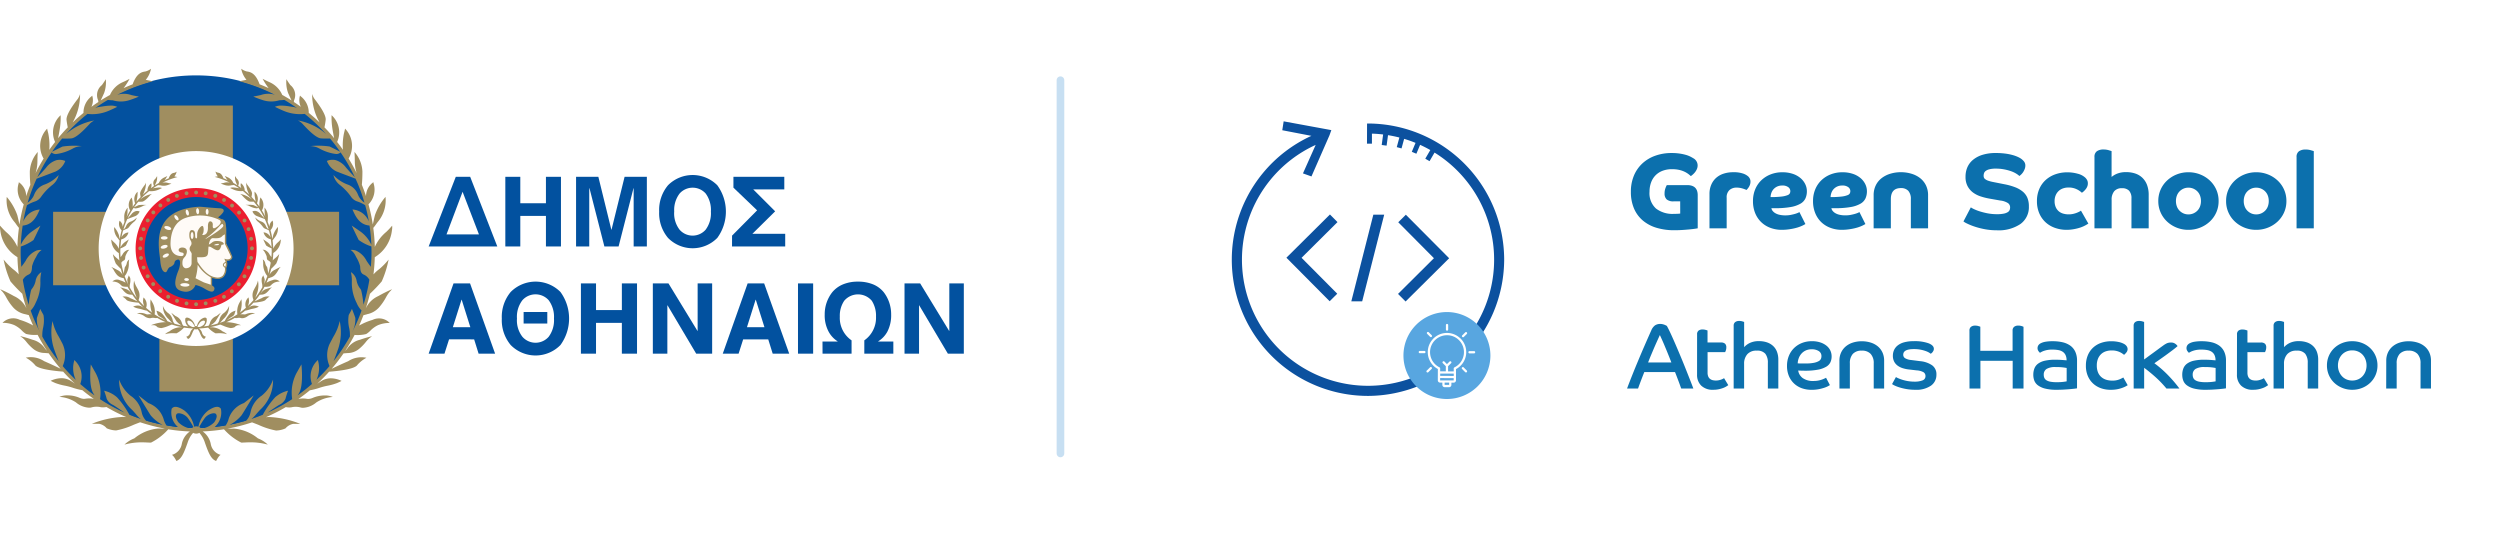 <?xml version="1.0" encoding="UTF-8"?>
<svg xmlns="http://www.w3.org/2000/svg" xmlns:xlink="http://www.w3.org/1999/xlink" width="327.295" height="72.669" viewBox="0 0 327.295 72.669">
  <defs>
    <filter id="Path_12505" x="142.604" y="0" width="72.669" height="72.669" filterUnits="userSpaceOnUse">
      <feOffset dy="3"></feOffset>
      <feGaussianBlur stdDeviation="3" result="blur"></feGaussianBlur>
      <feFlood flood-opacity="0.161"></feFlood>
      <feComposite operator="in" in2="blur"></feComposite>
      <feComposite in="SourceGraphic"></feComposite>
    </filter>
  </defs>
  <g id="LOGO_HACKATHON_GR" data-name="LOGO HACKATHON GR" transform="translate(209.034 389.298)">
    <g id="Group_1373" data-name="Group 1373" transform="translate(-57.43 -383.298)">
      <path id="Path_13185" data-name="Path 13185" d="M7.014-3.528H6.16a1.313,1.313,0,0,1-.917-.259,1.023,1.023,0,0,1-.273-.777,1.937,1.937,0,0,1,.112-.679,2.581,2.581,0,0,1,.182-.413h2.66q1.386,0,1.386,1.33V0q-.07.014-.343.056T8.274.14q-.42.042-.945.077T6.23.252a7.943,7.943,0,0,1-2.3-.315,4.984,4.984,0,0,1-1.792-.945A4.244,4.244,0,0,1,.973-2.583,5.467,5.467,0,0,1,.56-4.788,5.352,5.352,0,0,1,.959-6.9,4.574,4.574,0,0,1,2.072-8.5,4.9,4.9,0,0,1,3.766-9.506a6.283,6.283,0,0,1,2.128-.35,6.922,6.922,0,0,1,1.043.07,6.568,6.568,0,0,1,.8.168,3.4,3.4,0,0,1,.581.217,4.463,4.463,0,0,1,.392.217,1.078,1.078,0,0,1,.588.938,1.187,1.187,0,0,1-.1.5,1.914,1.914,0,0,1-.245.406,2.32,2.32,0,0,1-.294.308q-.154.133-.252.2a3.232,3.232,0,0,0-.357-.3,2.973,2.973,0,0,0-.518-.3,3.248,3.248,0,0,0-.7-.224,4.327,4.327,0,0,0-.889-.084,3.411,3.411,0,0,0-1.232.21,2.565,2.565,0,0,0-.924.595,2.6,2.6,0,0,0-.581.931A3.473,3.473,0,0,0,3-4.788a2.69,2.69,0,0,0,.847,2.2,3.53,3.53,0,0,0,2.317.7q.252,0,.525-.014a2.648,2.648,0,0,0,.329-.028ZM10.85-4.48A3.032,3.032,0,0,1,11.081-5.7a2.548,2.548,0,0,1,.637-.9,2.722,2.722,0,0,1,.98-.553,4.009,4.009,0,0,1,1.26-.189,3.741,3.741,0,0,1,1.309.182,1.983,1.983,0,0,1,.679.392,1.154,1.154,0,0,1,.2.294.873.873,0,0,1,.07.364,1.19,1.19,0,0,1-.063.392,1.472,1.472,0,0,1-.154.322,2.261,2.261,0,0,1-.175.238q-.084.1-.126.14a3.975,3.975,0,0,0-.574-.21,2.644,2.644,0,0,0-.742-.1,1.367,1.367,0,0,0-.9.308A1.259,1.259,0,0,0,13.1-3.99V0H10.85Zm8.106,1.848A.765.765,0,0,0,19.1-2.3a1.26,1.26,0,0,0,.336.3,1.845,1.845,0,0,0,.553.224,3.392,3.392,0,0,0,.812.084,3.57,3.57,0,0,0,.686-.063q.322-.063.56-.133a3.042,3.042,0,0,0,.392-.14.848.848,0,0,0,.182-.1L23.408-.56q-.112.07-.371.2a5.041,5.041,0,0,1-.651.252A6.843,6.843,0,0,1,21.469.1,6.782,6.782,0,0,1,20.314.2a4.23,4.23,0,0,1-1.47-.252,3.456,3.456,0,0,1-1.2-.735,3.432,3.432,0,0,1-.805-1.183,4.089,4.089,0,0,1-.294-1.6,3.938,3.938,0,0,1,.294-1.54,3.457,3.457,0,0,1,.812-1.19,3.716,3.716,0,0,1,1.218-.763,4.125,4.125,0,0,1,1.512-.273,4.237,4.237,0,0,1,1.358.2,3.066,3.066,0,0,1,1.015.553,2.435,2.435,0,0,1,.63.8,2.1,2.1,0,0,1,.217.924,2.286,2.286,0,0,1-.182.931,1.576,1.576,0,0,1-.651.7,3.848,3.848,0,0,1-1.274.441,11.237,11.237,0,0,1-2.051.154Zm-.112-1.456a11.564,11.564,0,0,0,1.456-.07,3,3,0,0,0,.77-.182.547.547,0,0,0,.308-.252.749.749,0,0,0,.056-.28.644.644,0,0,0-.266-.511,1.243,1.243,0,0,0-.8-.217,1.519,1.519,0,0,0-.658.133,1.471,1.471,0,0,0-.469.343,1.443,1.443,0,0,0-.287.483A1.912,1.912,0,0,0,18.844-4.088ZM26.81-2.632a.765.765,0,0,0,.147.329,1.26,1.26,0,0,0,.336.3,1.845,1.845,0,0,0,.553.224,3.392,3.392,0,0,0,.812.084,3.57,3.57,0,0,0,.686-.063q.322-.063.56-.133a3.042,3.042,0,0,0,.392-.14.848.848,0,0,0,.182-.1L31.262-.56q-.112.07-.371.2a5.041,5.041,0,0,1-.651.252A6.843,6.843,0,0,1,29.323.1,6.782,6.782,0,0,1,28.168.2,4.23,4.23,0,0,1,26.7-.056a3.456,3.456,0,0,1-1.2-.735A3.432,3.432,0,0,1,24.7-1.974a4.089,4.089,0,0,1-.294-1.6A3.938,3.938,0,0,1,24.7-5.11a3.457,3.457,0,0,1,.812-1.19,3.716,3.716,0,0,1,1.218-.763,4.125,4.125,0,0,1,1.512-.273,4.237,4.237,0,0,1,1.358.2,3.066,3.066,0,0,1,1.015.553,2.435,2.435,0,0,1,.63.8,2.1,2.1,0,0,1,.217.924,2.286,2.286,0,0,1-.182.931,1.576,1.576,0,0,1-.651.7,3.848,3.848,0,0,1-1.274.441,11.237,11.237,0,0,1-2.051.154ZM26.7-4.088a11.564,11.564,0,0,0,1.456-.07,3,3,0,0,0,.77-.182.547.547,0,0,0,.308-.252.749.749,0,0,0,.056-.28.644.644,0,0,0-.266-.511,1.243,1.243,0,0,0-.8-.217,1.519,1.519,0,0,0-.658.133,1.471,1.471,0,0,0-.469.343,1.443,1.443,0,0,0-.287.483A1.912,1.912,0,0,0,26.7-4.088Zm5.642-.238a2.887,2.887,0,0,1,.28-1.3,2.668,2.668,0,0,1,.77-.945,3.51,3.51,0,0,1,1.134-.574,4.738,4.738,0,0,1,1.386-.2,4.759,4.759,0,0,1,1.379.2,3.418,3.418,0,0,1,1.134.574,2.7,2.7,0,0,1,.763.945,2.887,2.887,0,0,1,.28,1.3V0H37.212V-3.808a1.557,1.557,0,0,0-.336-1.1,1.263,1.263,0,0,0-.966-.357q-1.316,0-1.316,1.456V0H32.34ZM45.066-2.744a2.359,2.359,0,0,0,.378.217,5.576,5.576,0,0,0,.742.294,9.21,9.21,0,0,0,1.036.266,6.424,6.424,0,0,0,1.274.119,4.168,4.168,0,0,0,.9-.077,1.514,1.514,0,0,0,.518-.2.6.6,0,0,0,.238-.287,1,1,0,0,0,.056-.329.676.676,0,0,0-.273-.553,2.369,2.369,0,0,0-1.015-.343l-1.428-.252a8.187,8.187,0,0,1-1.12-.28,3.538,3.538,0,0,1-1-.5,2.524,2.524,0,0,1-.721-.826,2.536,2.536,0,0,1-.28-1.246A3.1,3.1,0,0,1,44.6-7.959a2.629,2.629,0,0,1,.728-.987,3.6,3.6,0,0,1,1.239-.665,5.664,5.664,0,0,1,1.757-.245,9.239,9.239,0,0,1,1.274.077,7.04,7.04,0,0,1,.938.189,4.632,4.632,0,0,1,.637.224,3.392,3.392,0,0,1,.357.182,1.9,1.9,0,0,1,.455.385.847.847,0,0,1,.217.581,1.249,1.249,0,0,1-.084.455,2.134,2.134,0,0,1-.2.4,1.761,1.761,0,0,1-.259.315,2.337,2.337,0,0,1-.238.2A2.429,2.429,0,0,0,51-7.161a3.474,3.474,0,0,0-.672-.315,6.188,6.188,0,0,0-.9-.238,5.645,5.645,0,0,0-1.078-.1,3.31,3.31,0,0,0-.868.091,1.333,1.333,0,0,0-.483.224.615.615,0,0,0-.21.3,1.108,1.108,0,0,0-.049.308.794.794,0,0,0,.035.238.466.466,0,0,0,.168.217,1.408,1.408,0,0,0,.378.2,4.546,4.546,0,0,0,.665.175l1.484.294a8.19,8.19,0,0,1,1.379.385,3.6,3.6,0,0,1,1,.567A2.121,2.121,0,0,1,52.465-4a2.88,2.88,0,0,1,.2,1.134,2.71,2.71,0,0,1-1.1,2.3,5.075,5.075,0,0,1-3.1.826A8.468,8.468,0,0,1,46.8.1a9.938,9.938,0,0,1-1.337-.357,7.912,7.912,0,0,1-.931-.385A2.261,2.261,0,0,1,44.1-.9ZM60.452-.616q-.154.1-.406.238a4.014,4.014,0,0,1-.609.266A5.9,5.9,0,0,1,58.618.1,5.3,5.3,0,0,1,57.6.2a4.555,4.555,0,0,1-1.463-.238,3.576,3.576,0,0,1-1.239-.707,3.446,3.446,0,0,1-.854-1.176,3.934,3.934,0,0,1-.322-1.645,3.9,3.9,0,0,1,.315-1.6,3.4,3.4,0,0,1,.854-1.183,3.75,3.75,0,0,1,1.26-.728,4.613,4.613,0,0,1,1.533-.252,4.975,4.975,0,0,1,1.393.189,2.241,2.241,0,0,1,.973.511,1.341,1.341,0,0,1,.245.329.884.884,0,0,1,.091.413,1.091,1.091,0,0,1-.084.434,1.452,1.452,0,0,1-.21.35,2.429,2.429,0,0,1-.259.273,1.429,1.429,0,0,1-.231.175,2.568,2.568,0,0,0-.7-.469,2.418,2.418,0,0,0-1.064-.217,2.136,2.136,0,0,0-.693.112,1.607,1.607,0,0,0-.574.336,1.634,1.634,0,0,0-.392.56,1.9,1.9,0,0,0-.147.77,1.93,1.93,0,0,0,.147.791,1.506,1.506,0,0,0,.392.539,1.544,1.544,0,0,0,.581.308,2.538,2.538,0,0,0,.714.1,2.645,2.645,0,0,0,.6-.063,3.312,3.312,0,0,0,.483-.147,3.22,3.22,0,0,0,.35-.161.922.922,0,0,0,.182-.119Zm.8-8.708a.872.872,0,0,1,.322-.77,1.468,1.468,0,0,1,.854-.224,2.344,2.344,0,0,1,.679.091q.3.091.385.119V-6.72a2.63,2.63,0,0,1,.728-.434,3.075,3.075,0,0,1,1.19-.2,3.7,3.7,0,0,1,1.162.175,2.494,2.494,0,0,1,.931.546,2.524,2.524,0,0,1,.623.938,3.63,3.63,0,0,1,.224,1.337V0H66.094V-3.892a1.441,1.441,0,0,0-.315-1.036,1.266,1.266,0,0,0-.945-.322,1.269,1.269,0,0,0-.98.378A1.687,1.687,0,0,0,63.5-3.7V0H61.25ZM69.608-3.57a3.615,3.615,0,0,1,.308-1.5,3.668,3.668,0,0,1,.847-1.19,4,4,0,0,1,1.253-.791,4.09,4.09,0,0,1,1.54-.287,4.107,4.107,0,0,1,1.533.287,3.979,3.979,0,0,1,1.26.791,3.668,3.668,0,0,1,.847,1.19,3.615,3.615,0,0,1,.308,1.5,3.615,3.615,0,0,1-.308,1.5,3.668,3.668,0,0,1-.847,1.19,3.979,3.979,0,0,1-1.26.791A4.107,4.107,0,0,1,73.556.2a4.09,4.09,0,0,1-1.54-.287,4,4,0,0,1-1.253-.791,3.668,3.668,0,0,1-.847-1.19A3.615,3.615,0,0,1,69.608-3.57Zm3.948,1.75a1.593,1.593,0,0,0,.651-.133,1.656,1.656,0,0,0,.525-.364,1.56,1.56,0,0,0,.343-.553,2,2,0,0,0,.119-.7,2,2,0,0,0-.119-.7,1.56,1.56,0,0,0-.343-.553,1.656,1.656,0,0,0-.525-.364,1.593,1.593,0,0,0-.651-.133,1.579,1.579,0,0,0-.658.133,1.679,1.679,0,0,0-.518.364,1.56,1.56,0,0,0-.343.553,2,2,0,0,0-.119.7,2,2,0,0,0,.119.7,1.56,1.56,0,0,0,.343.553,1.679,1.679,0,0,0,.518.364A1.579,1.579,0,0,0,73.556-1.82Zm4.928-1.75a3.615,3.615,0,0,1,.308-1.5,3.668,3.668,0,0,1,.847-1.19,4,4,0,0,1,1.253-.791,4.09,4.09,0,0,1,1.54-.287,4.107,4.107,0,0,1,1.533.287,3.979,3.979,0,0,1,1.26.791,3.668,3.668,0,0,1,.847,1.19,3.615,3.615,0,0,1,.308,1.5,3.615,3.615,0,0,1-.308,1.5,3.668,3.668,0,0,1-.847,1.19,3.979,3.979,0,0,1-1.26.791A4.107,4.107,0,0,1,82.432.2a4.09,4.09,0,0,1-1.54-.287,4,4,0,0,1-1.253-.791,3.668,3.668,0,0,1-.847-1.19A3.615,3.615,0,0,1,78.484-3.57Zm3.948,1.75a1.593,1.593,0,0,0,.651-.133,1.656,1.656,0,0,0,.525-.364,1.56,1.56,0,0,0,.343-.553,2,2,0,0,0,.119-.7,2,2,0,0,0-.119-.7,1.56,1.56,0,0,0-.343-.553,1.656,1.656,0,0,0-.525-.364,1.593,1.593,0,0,0-.651-.133,1.579,1.579,0,0,0-.658.133,1.679,1.679,0,0,0-.518.364,1.56,1.56,0,0,0-.343.553,2,2,0,0,0-.119.7,2,2,0,0,0,.119.7,1.56,1.56,0,0,0,.343.553,1.679,1.679,0,0,0,.518.364A1.579,1.579,0,0,0,82.432-1.82Zm5.278-7.5a.872.872,0,0,1,.322-.77,1.468,1.468,0,0,1,.854-.224,2.417,2.417,0,0,1,.686.091q.308.091.392.119V0H87.71Z" transform="translate(61.348 23.889)" fill="#0c70ad"></path>
      <path id="Path_13186" data-name="Path 13186" d="M.06,0q.3-.8.672-1.734t.78-1.908q.408-.978.846-1.986T3.228-7.6a1.544,1.544,0,0,1,.492-.666,1.219,1.219,0,0,1,.7-.186,1.307,1.307,0,0,1,.306.036,1.714,1.714,0,0,1,.264.084q.114.048.192.09a.592.592,0,0,1,.09.054q.192.336.5,1t.66,1.482q.354.822.726,1.716T7.842-2.3q.318.8.558,1.416T8.736,0H7.152Q7.092-.144,7-.408t-.21-.57q-.114-.306-.234-.618t-.216-.552H2.316q-.264.66-.474,1.218T1.5,0Zm5.8-3.408q-.168-.444-.384-.978T5.046-5.43q-.21-.51-.4-.93T4.356-7q-.156.336-.348.762t-.4.9q-.2.474-.408.966t-.384.96ZM9.228-7.092a.579.579,0,0,1,.192-.486.837.837,0,0,1,.528-.15,1.436,1.436,0,0,1,.4.054q.186.054.246.078v1.572h1.74a.775.775,0,0,1,.558.162.642.642,0,0,1,.162.474A1.152,1.152,0,0,1,13-5.01a2.279,2.279,0,0,1-.1.246H10.6v2.676a1.318,1.318,0,0,0,.084.51.8.8,0,0,0,.234.318.882.882,0,0,0,.348.168,1.751,1.751,0,0,0,.414.048,1.9,1.9,0,0,0,.648-.108,1.832,1.832,0,0,0,.432-.2l.552.912q-.1.072-.27.18a2.5,2.5,0,0,1-.426.2A3.791,3.791,0,0,1,12.048.1a3.308,3.308,0,0,1-.684.066,2.15,2.15,0,0,1-1.6-.546,1.951,1.951,0,0,1-.54-1.434Zm4.788-1.116a.582.582,0,0,1,.192-.48.835.835,0,0,1,.54-.156,1.374,1.374,0,0,1,.4.054q.18.054.24.078v3.3a2.345,2.345,0,0,1,.72-.54A2.682,2.682,0,0,1,17.352-6.2a3.153,3.153,0,0,1,1.014.156,2.227,2.227,0,0,1,.8.462,2.011,2.011,0,0,1,.516.762,2.9,2.9,0,0,1,.18,1.068V0H18.492V-3.348a1.874,1.874,0,0,0-.33-1.2,1.382,1.382,0,0,0-1.134-.408,1.546,1.546,0,0,0-1.23.474,1.838,1.838,0,0,0-.414,1.254V0H14.016Zm12.6,7.764q-.1.06-.3.168a3.063,3.063,0,0,1-.51.2A5.8,5.8,0,0,1,25.1.1a5.015,5.015,0,0,1-.882.072,3.765,3.765,0,0,1-1.254-.2,2.917,2.917,0,0,1-1.02-.606,2.856,2.856,0,0,1-.69-.984A3.34,3.34,0,0,1,21-2.964a3.4,3.4,0,0,1,.246-1.314A3.011,3.011,0,0,1,21.93-5.3a3.083,3.083,0,0,1,1.032-.66,3.522,3.522,0,0,1,1.3-.234,3.449,3.449,0,0,1,1.1.162,2.556,2.556,0,0,1,.81.432,1.785,1.785,0,0,1,.5.63,1.794,1.794,0,0,1,.168.768,1.815,1.815,0,0,1-.156.762,1.377,1.377,0,0,1-.552.588,3.3,3.3,0,0,1-1.068.384,8.7,8.7,0,0,1-1.7.138q-.24,0-.45-.006t-.45-.018a1.491,1.491,0,0,0,.594.99,2.315,2.315,0,0,0,1.422.378,3.225,3.225,0,0,0,.576-.048,3.27,3.27,0,0,0,.474-.12,3.359,3.359,0,0,0,.36-.144l.222-.108ZM22.4-3.288q.276.012.528.012h.5A5.485,5.485,0,0,0,24.5-3.36a2.167,2.167,0,0,0,.636-.216.674.674,0,0,0,.3-.3.875.875,0,0,0,.072-.348.753.753,0,0,0-.366-.684,1.683,1.683,0,0,0-.906-.228,1.834,1.834,0,0,0-.78.156,1.692,1.692,0,0,0-.564.414,1.89,1.89,0,0,0-.354.594A2.147,2.147,0,0,0,22.4-3.288Zm5.46-.348a2.5,2.5,0,0,1,.222-1.074,2.338,2.338,0,0,1,.612-.8,2.714,2.714,0,0,1,.924-.5,3.759,3.759,0,0,1,1.17-.174,3.816,3.816,0,0,1,1.176.174,2.706,2.706,0,0,1,.93.5,2.274,2.274,0,0,1,.606.8,2.562,2.562,0,0,1,.216,1.074V0H32.352V-3.288a1.761,1.761,0,0,0-.4-1.242,1.512,1.512,0,0,0-1.164-.426,1.509,1.509,0,0,0-1.17.426,1.779,1.779,0,0,0-.39,1.242V0H27.864Zm7.4,2.136a1.9,1.9,0,0,0,.3.156,5.4,5.4,0,0,0,.534.2,5.547,5.547,0,0,0,.726.174,5.118,5.118,0,0,0,.888.072,2.724,2.724,0,0,0,1.02-.162.568.568,0,0,0,.4-.558.58.58,0,0,0-.252-.51,2.1,2.1,0,0,0-.9-.246l-.936-.108a4.417,4.417,0,0,1-.882-.174A2.272,2.272,0,0,1,35.472-3a1.525,1.525,0,0,1-.45-.534A1.661,1.661,0,0,1,34.86-4.3a1.788,1.788,0,0,1,.15-.726,1.621,1.621,0,0,1,.474-.606,2.355,2.355,0,0,1,.846-.414,4.634,4.634,0,0,1,1.266-.15,5.4,5.4,0,0,1,1.938.276q.69.276.69.72a.557.557,0,0,1-.054.252,1.121,1.121,0,0,1-.12.192.75.75,0,0,1-.138.138.451.451,0,0,1-.108.066,1.409,1.409,0,0,0-.21-.15,2.4,2.4,0,0,0-.438-.2,4.521,4.521,0,0,0-.66-.18,4.5,4.5,0,0,0-.888-.078q-1.392,0-1.392.732a.523.523,0,0,0,.264.474,1.908,1.908,0,0,0,.756.222l1.224.156a3.278,3.278,0,0,1,1.548.546,1.427,1.427,0,0,1,.552,1.218,1.715,1.715,0,0,1-.714,1.44,3.364,3.364,0,0,1-2.058.54,6.6,6.6,0,0,1-1.176-.1,7.216,7.216,0,0,1-.918-.222,4.625,4.625,0,0,1-.63-.246,1.913,1.913,0,0,1-.312-.18Zm9.624-6.072a.6.6,0,0,1,.2-.5.864.864,0,0,1,.552-.162,1.4,1.4,0,0,1,.42.06q.192.06.252.084v3.156h4.224v-2.64a.606.606,0,0,1,.2-.5.838.838,0,0,1,.546-.162,1.446,1.446,0,0,1,.432.06,1.4,1.4,0,0,1,.252.1V0H50.544V-3.624H46.32V0H44.892ZM58.968-.024Q58.848,0,58.59.03t-.606.06q-.348.03-.78.054t-.9.024a5.964,5.964,0,0,1-1.53-.162,2.614,2.614,0,0,1-.936-.432,1.389,1.389,0,0,1-.468-.624,2.15,2.15,0,0,1-.126-.726,2.3,2.3,0,0,1,.15-.864,1.431,1.431,0,0,1,.492-.624,2.393,2.393,0,0,1,.894-.378,6.137,6.137,0,0,1,1.344-.126q.456,0,.864.03t.612.054a1.552,1.552,0,0,0-.138-.7,1.077,1.077,0,0,0-.378-.432,1.543,1.543,0,0,0-.576-.216,4.247,4.247,0,0,0-.744-.06,3.181,3.181,0,0,0-1.1.156,2.2,2.2,0,0,0-.546.264,1.465,1.465,0,0,1-.2-.228A.661.661,0,0,1,53.8-5.3a.672.672,0,0,1,.09-.33.78.78,0,0,1,.318-.288,2.072,2.072,0,0,1,.612-.2,5.422,5.422,0,0,1,.972-.072,5.6,5.6,0,0,1,1.29.138,2.826,2.826,0,0,1,1,.438,2.018,2.018,0,0,1,.654.792,2.748,2.748,0,0,1,.234,1.188ZM57.612-2.688q-.12-.024-.45-.072a7.483,7.483,0,0,0-.99-.048,2.211,2.211,0,0,0-1.188.246.861.861,0,0,0-.372.774.985.985,0,0,0,.078.4.7.7,0,0,0,.27.306,1.487,1.487,0,0,0,.522.192,4.289,4.289,0,0,0,.822.066A7.16,7.16,0,0,0,57.18-.87q.324-.042.432-.066ZM65.6-.432a3.035,3.035,0,0,1-.354.2,3.992,3.992,0,0,1-.48.192,4.285,4.285,0,0,1-.612.15,4.507,4.507,0,0,1-.774.06,3.818,3.818,0,0,1-1.26-.2,2.969,2.969,0,0,1-1.032-.606,2.871,2.871,0,0,1-.7-.99,3.347,3.347,0,0,1-.258-1.356,3.505,3.505,0,0,1,.252-1.368,2.841,2.841,0,0,1,.7-1.008,2.967,2.967,0,0,1,1.05-.618,3.95,3.95,0,0,1,1.3-.21,4.5,4.5,0,0,1,1,.1,2.6,2.6,0,0,1,.672.24,1.008,1.008,0,0,1,.372.324.668.668,0,0,1,.114.36.7.7,0,0,1-.162.444,1.748,1.748,0,0,1-.306.312,2.3,2.3,0,0,0-.624-.39,2.426,2.426,0,0,0-1.008-.186,2.358,2.358,0,0,0-.762.12,1.635,1.635,0,0,0-.612.366,1.748,1.748,0,0,0-.408.612,2.288,2.288,0,0,0-.15.87,2.325,2.325,0,0,0,.156.9,1.632,1.632,0,0,0,.432.612,1.774,1.774,0,0,0,.636.354,2.571,2.571,0,0,0,.78.114,2.416,2.416,0,0,0,.966-.162,4.361,4.361,0,0,0,.5-.246Zm.78-7.776a.582.582,0,0,1,.192-.48.835.835,0,0,1,.54-.156,1.374,1.374,0,0,1,.4.054q.18.054.24.078V-3.8q.156-.108.438-.318t.63-.462q.348-.252.72-.528t.708-.516a3.053,3.053,0,0,1,.48-.294,1.329,1.329,0,0,1,.564-.1.883.883,0,0,1,.552.174,1,1,0,0,1,.288.294q-.252.228-.69.558t-.894.66q-.456.33-.864.612t-.588.414a14.409,14.409,0,0,1,1.86,1.638A16.724,16.724,0,0,1,72.372,0h-1.7q-.276-.336-.618-.7t-.732-.72q-.39-.354-.792-.684t-.774-.606V0H66.384ZM78.468-.024Q78.348,0,78.09.03t-.606.06q-.348.03-.78.054t-.9.024a5.964,5.964,0,0,1-1.53-.162,2.614,2.614,0,0,1-.936-.432,1.389,1.389,0,0,1-.468-.624,2.15,2.15,0,0,1-.126-.726,2.3,2.3,0,0,1,.15-.864,1.431,1.431,0,0,1,.492-.624,2.393,2.393,0,0,1,.894-.378,6.137,6.137,0,0,1,1.344-.126q.456,0,.864.03t.612.054a1.551,1.551,0,0,0-.138-.7,1.077,1.077,0,0,0-.378-.432,1.543,1.543,0,0,0-.576-.216,4.247,4.247,0,0,0-.744-.06,3.181,3.181,0,0,0-1.1.156,2.2,2.2,0,0,0-.546.264,1.464,1.464,0,0,1-.2-.228A.661.661,0,0,1,73.3-5.3a.672.672,0,0,1,.09-.33.78.78,0,0,1,.318-.288,2.072,2.072,0,0,1,.612-.2,5.422,5.422,0,0,1,.972-.072,5.6,5.6,0,0,1,1.29.138,2.826,2.826,0,0,1,1,.438,2.018,2.018,0,0,1,.654.792,2.748,2.748,0,0,1,.234,1.188ZM77.112-2.688q-.12-.024-.45-.072a7.483,7.483,0,0,0-.99-.048,2.211,2.211,0,0,0-1.188.246.861.861,0,0,0-.372.774.985.985,0,0,0,.078.4.7.7,0,0,0,.27.306,1.487,1.487,0,0,0,.522.192,4.289,4.289,0,0,0,.822.066A7.16,7.16,0,0,0,76.68-.87q.324-.042.432-.066Zm2.8-4.4a.579.579,0,0,1,.192-.486.837.837,0,0,1,.528-.15,1.436,1.436,0,0,1,.4.054q.186.054.246.078v1.572h1.74a.775.775,0,0,1,.558.162.642.642,0,0,1,.162.474,1.152,1.152,0,0,1-.06.378,2.278,2.278,0,0,1-.1.246h-2.3v2.676a1.318,1.318,0,0,0,.084.51.8.8,0,0,0,.234.318.882.882,0,0,0,.348.168,1.751,1.751,0,0,0,.414.048A1.9,1.9,0,0,0,83-1.152a1.832,1.832,0,0,0,.432-.2l.552.912q-.1.072-.27.18a2.5,2.5,0,0,1-.426.2A3.791,3.791,0,0,1,82.728.1a3.308,3.308,0,0,1-.684.066,2.15,2.15,0,0,1-1.6-.546,1.951,1.951,0,0,1-.54-1.434ZM84.7-8.208a.582.582,0,0,1,.192-.48.835.835,0,0,1,.54-.156,1.374,1.374,0,0,1,.4.054q.18.054.24.078v3.3a2.345,2.345,0,0,1,.72-.54A2.682,2.682,0,0,1,88.032-6.2a3.153,3.153,0,0,1,1.014.156,2.227,2.227,0,0,1,.8.462,2.011,2.011,0,0,1,.516.762,2.9,2.9,0,0,1,.18,1.068V0H89.172V-3.348a1.874,1.874,0,0,0-.33-1.2,1.382,1.382,0,0,0-1.134-.408,1.546,1.546,0,0,0-1.23.474,1.838,1.838,0,0,0-.414,1.254V0H84.7Zm10.3,2.016a3.5,3.5,0,0,1,1.3.24,3.2,3.2,0,0,1,1.05.666,3.073,3.073,0,0,1,.7,1.008,3.152,3.152,0,0,1,.252,1.266,3.122,3.122,0,0,1-.252,1.254,3.073,3.073,0,0,1-.7,1.008,3.281,3.281,0,0,1-1.05.672,3.428,3.428,0,0,1-1.3.246,3.428,3.428,0,0,1-1.3-.246A3.281,3.281,0,0,1,92.64-.75a3.073,3.073,0,0,1-.7-1.008,3.122,3.122,0,0,1-.252-1.254,3.152,3.152,0,0,1,.252-1.266,3.073,3.073,0,0,1,.7-1.008,3.2,3.2,0,0,1,1.05-.666A3.5,3.5,0,0,1,94.992-6.192Zm0,5.148a1.889,1.889,0,0,0,.756-.15,1.706,1.706,0,0,0,.594-.42,1.991,1.991,0,0,0,.384-.624,2.113,2.113,0,0,0,.138-.774,2.209,2.209,0,0,0-.138-.786,1.891,1.891,0,0,0-.384-.63,1.745,1.745,0,0,0-.594-.414,1.889,1.889,0,0,0-.756-.15,1.877,1.877,0,0,0-.762.15,1.76,1.76,0,0,0-.588.414,1.891,1.891,0,0,0-.384.63,2.209,2.209,0,0,0-.138.786,2.113,2.113,0,0,0,.138.774,1.991,1.991,0,0,0,.384.624,1.721,1.721,0,0,0,.588.42A1.877,1.877,0,0,0,94.992-1.044Zm4.452-2.592a2.5,2.5,0,0,1,.222-1.074,2.338,2.338,0,0,1,.612-.8,2.714,2.714,0,0,1,.924-.5,3.758,3.758,0,0,1,1.17-.174,3.816,3.816,0,0,1,1.176.174,2.706,2.706,0,0,1,.93.5,2.274,2.274,0,0,1,.606.8,2.562,2.562,0,0,1,.216,1.074V0h-1.368V-3.288a1.761,1.761,0,0,0-.4-1.242,1.512,1.512,0,0,0-1.164-.426,1.509,1.509,0,0,0-1.17.426,1.779,1.779,0,0,0-.39,1.242V0H99.444Z" transform="translate(61.348 44.862)" fill="#0c70ad"></path>
      <g transform="matrix(1, 0, 0, 1, -151.6, -6)" filter="url(#Path_12505)">
        <path id="Path_12505-2" data-name="Path 12505" d="M0,27.239A27.334,27.334,0,1,1,27.238,54.669,27.334,27.334,0,0,1,0,27.239" transform="translate(151.6 6)" fill="#fff"></path>
      </g>
      <path id="Path_12506" data-name="Path 12506" d="M54.489,73.2l-.995.987-5.661-5.7,5.7-5.661.988,1L49.817,68.5Zm3.264,1-1.423,0,2.885-11.352,1.422,0Zm5.681.02-.987-.994,4.7-4.674-4.671-4.705.994-.989,5.67,5.7Z" transform="translate(-31.023 -40.748)" fill="#0c519f"></path>
      <path id="Path_12507" data-name="Path 12507" d="M63.153,46.456A17.9,17.9,0,0,1,45.4,64.081h-.139a17.829,17.829,0,0,1-7.343-34.046L34.105,29.3l.18-1.165,6.243,1.149-.24.673-2.363,5.392-1.113-.4,1.665-3.728a16.516,16.516,0,0,0,6.793,31.537h.13a16.508,16.508,0,0,0,8.64-30.532l-.655,1.124-.559-.326.658-1.131c-.432-.245-.88-.474-1.336-.682l-.487,1.164-.6-.25.49-1.17c-.491-.2-.991-.377-1.493-.528l-.341,1.254-.625-.17.342-1.257c-.488-.125-.986-.229-1.486-.309l-.186,1.372-.641-.086.186-1.377c-.48-.057-.972-.094-1.465-.109l0,1.313-.648,0,.009-2.638h.172a17.861,17.861,0,0,1,17.78,18.028" transform="translate(-17.836 -18.25)" fill="#0c519f"></path>
      <path id="Path_12508" data-name="Path 12508" d="M102.821,104.889a5.692,5.692,0,1,1-5.672-5.712,5.692,5.692,0,0,1,5.672,5.712" transform="translate(-59.304 -64.324)" fill="#58a6e0"></path>
      <path id="Path_12509" data-name="Path 12509" d="M104.682,107.6a2.512,2.512,0,1,0-2.873,4.078l-.005,1.481a.3.3,0,0,0,.294.3h.3v.3a.3.3,0,0,0,.294.3l.591,0a.3.3,0,0,0,.3-.294v-.3h.3a.3.3,0,0,0,.3-.295l.005-1.481a2.51,2.51,0,0,0,.507-4.086m-.805,4.679v.3l-1.774-.006v-.3Zm-.6,1.476-.592,0v-.3l.591,0Zm.15-.591-1.331,0v-.3l1.774.006v.3Zm.532-1.7a.149.149,0,0,0-.084.133v.388l-.739,0,0-.678.4-.4a.148.148,0,0,0-.208-.21l-.34.337-.338-.34a.148.148,0,0,0-.21.208l.4.4,0,.678-.739,0v-.389a.146.146,0,0,0-.083-.132,2.216,2.216,0,0,1,.731-4.193,2.33,2.33,0,0,1,.257-.014,2.192,2.192,0,0,1,1.474.57,2.215,2.215,0,0,1-.522,3.643Z" transform="translate(-65.173 -69.368)" fill="#fff"></path>
      <path id="Path_12510" data-name="Path 12510" d="M107.4,104.481a.148.148,0,0,0,.148-.147l0-.591a.148.148,0,0,0-.3,0l0,.591a.148.148,0,0,0,.147.148" transform="translate(-69.558 -67.188)" fill="#fff"></path>
      <path id="Path_12511" data-name="Path 12511" d="M100.56,107.194a.148.148,0,0,0,.213-.2l0,0-.417-.42a.148.148,0,0,0-.213.2l0,0Z" transform="translate(-64.922 -69.087)" fill="#fff"></path>
      <path id="Path_12512" data-name="Path 12512" d="M97.862,113.657l-.591,0a.148.148,0,1,0,0,.3l.591,0a.148.148,0,0,0,0-.3" transform="translate(-62.991 -73.714)" fill="#fff"></path>
      <path id="Path_12513" data-name="Path 12513" d="M100.514,119.665l-.42.417a.148.148,0,1,0,.2.213l0,0,.42-.417a.148.148,0,0,0-.208-.21Z" transform="translate(-64.889 -77.585)" fill="#fff"></path>
      <path id="Path_12514" data-name="Path 12514" d="M113.649,106.616l-.42.417a.148.148,0,0,0,.2.214l0,0,.42-.417a.148.148,0,0,0-.2-.213l0,0" transform="translate(-73.408 -69.12)" fill="#fff"></path>
      <path id="Path_12515" data-name="Path 12515" d="M113.4,119.708a.148.148,0,0,0-.21.208l.417.42a.148.148,0,0,0,.21-.208Z" transform="translate(-73.387 -77.612)" fill="#fff"></path>
      <path id="Path_12516" data-name="Path 12516" d="M116.372,113.722l-.591,0a.148.148,0,1,0,0,.3l.591,0a.148.148,0,0,0,0-.3" transform="translate(-74.996 -73.756)" fill="#fff"></path>
      <rect id="Rectangle_1218" data-name="Rectangle 1218" width="175.691" height="58.342" fill="none"></rect>
    </g>
    <line id="Line_21" data-name="Line 21" y2="48.864" transform="translate(-70.201 -378.798)" fill="none" stroke="#c7dff2" stroke-linecap="round" stroke-width="1"></line>
    <g id="Group_1392" data-name="Group 1392" transform="translate(-122.838 440.897)">
      <path id="Path_13010" data-name="Path 13010" d="M179.183,67.352h1.885l3.549,9.117h-8.985Zm-1.217,7.541h4.25l-2.144-5.581Z" transform="translate(-205.708 -874.398)" fill="#02519f"></path>
      <path id="Path_13011" data-name="Path 13011" d="M204.394,67.351h1.96v3.461h3.356V67.351h1.967v9.118H209.71v-4h-3.356v4h-1.96Z" transform="translate(-224.433 -874.398)" fill="#02519f"></path>
      <path id="Path_13012" data-name="Path 13012" d="M230.932,67.351h2.919l1.7,6.923h.024l1.71-6.923H240.2v9.118h-1.728V68.851h-.025L236.5,76.469H234.64l-1.949-7.617h-.032v7.617h-1.727Z" transform="translate(-241.711 -874.398)" fill="#02519f"></path>
      <path id="Path_13013" data-name="Path 13013" d="M262.111,71.473a5.044,5.044,0,0,1,1.155-3.45,4.551,4.551,0,0,1,6.457,0,5.84,5.84,0,0,1,0,6.887,4.522,4.522,0,0,1-6.457,0,5.026,5.026,0,0,1-1.155-3.437m1.967,0a3.483,3.483,0,0,0,.706,2.364,2.263,2.263,0,0,0,3.411,0,3.582,3.582,0,0,0,.688-2.364A3.639,3.639,0,0,0,268.2,69.1a2.288,2.288,0,0,0-3.411,0,3.538,3.538,0,0,0-.706,2.378" transform="translate(-262.01 -873.961)" fill="#02519f"></path>
      <path id="Path_13014" data-name="Path 13014" d="M289.461,75.05l3.279-3.31-3.1-2.97V67.352H296.3V69h-4.067l2.87,2.869-2.984,2.945h4.3v1.652h-6.962Z" transform="translate(-279.817 -874.398)" fill="#02519f"></path>
      <path id="Path_13015" data-name="Path 13015" d="M178.886,107.349h2.164l3.281,9.2H182.17l-.586-1.876H178.3l-.6,1.876h-2.073Zm1.07,2.137h-.026l-1.132,3.593h2.289Z" transform="translate(-205.707 -900.439)" fill="#02519f"></path>
      <path id="Path_13016" data-name="Path 13016" d="M203.073,111.506a5.086,5.086,0,0,1,1.164-3.479,4.591,4.591,0,0,1,6.513,0,5.9,5.9,0,0,1,0,6.946,4.56,4.56,0,0,1-6.513,0,5.067,5.067,0,0,1-1.164-3.466m1.984,0a3.5,3.5,0,0,0,.712,2.385,2.283,2.283,0,0,0,3.44,0,3.61,3.61,0,0,0,.694-2.385,3.667,3.667,0,0,0-.694-2.4,2.306,2.306,0,0,0-3.44,0,3.553,3.553,0,0,0-.712,2.4m.871-.859h3.1v1.513h-3.1Z" transform="translate(-223.573 -899.998)" fill="#02519f"></path>
      <path id="Path_13017" data-name="Path 13017" d="M232.755,107.349h1.977v3.49h3.383v-3.49H240.1v9.2h-1.985v-4.04h-3.383v4.04h-1.977Z" transform="translate(-242.898 -900.439)" fill="#02519f"></path>
      <path id="Path_13018" data-name="Path 13018" d="M259.738,107.349h2.048l3.791,6.213h.026v-6.213h1.9v9.2h-2.087l-3.752-6.328h-.025v6.328h-1.9Z" transform="translate(-260.466 -900.439)" fill="#02519f"></path>
      <path id="Path_13019" data-name="Path 13019" d="M289.229,107.349h2.163l3.281,9.2h-2.162l-.585-1.876h-3.282l-.6,1.876h-2.073Zm1.069,2.137h-.026l-1.131,3.593h2.289Z" transform="translate(-277.546 -900.439)" fill="#02519f"></path>
      <rect id="Rectangle_1315" data-name="Rectangle 1315" width="1.984" height="9.196" transform="translate(18.275 -793.09)" fill="#02519f"></rect>
      <path id="Path_13020" data-name="Path 13020" d="M323.389,114.514h1.979v-.025a3.445,3.445,0,0,1-1.189-1.292,4.493,4.493,0,0,1-.5-2.225,4.67,4.67,0,0,1,.985-2.907,3.651,3.651,0,0,1,1.355-1.011,5.016,5.016,0,0,1,2.01-.382,5.164,5.164,0,0,1,2.04.382,3.533,3.533,0,0,1,1.342,1.011,4.73,4.73,0,0,1,.967,2.907,4.648,4.648,0,0,1-.484,2.225,3.368,3.368,0,0,1-1.214,1.292v.025h1.984v1.59h-3.8v-1.743a3.6,3.6,0,0,0,1.532-3.1,3.637,3.637,0,0,0-.547-2.079,2.368,2.368,0,0,0-3.619,0,3.509,3.509,0,0,0-.573,2.079,3.556,3.556,0,0,0,1.539,3.1V116.1h-3.8Z" transform="translate(-301.906 -899.997)" fill="#02519f"></path>
      <path id="Path_13021" data-name="Path 13021" d="M354.164,107.349h2.049l3.79,6.213h.025v-6.213h1.9v9.2h-2.086l-3.753-6.328h-.024v6.328h-1.9Z" transform="translate(-321.942 -900.439)" fill="#02519f"></path>
      <path id="Path_13022" data-name="Path 13022" d="M68.364,52.423A23.12,23.12,0,1,1,45.243,29.3a23.119,23.119,0,0,1,23.12,23.121" transform="translate(-105.765 -849.626)" fill="#03519f"></path>
      <path id="Path_13023" data-name="Path 13023" d="M62.838,58.945a2.849,2.849,0,0,0,1.652-.967,7.071,7.071,0,0,0,.844-1.238,4.322,4.322,0,0,1,.472-.716c.085-.087.208-.222.331-.36a18.5,18.5,0,0,0-1.8.9,3.287,3.287,0,0,0-1.651,1.624q.314-.944.548-1.922a20.207,20.207,0,0,0,1.545-1.617,13.183,13.183,0,0,0,.9-2.861,9.017,9.017,0,0,1-1.222,1.25,4.892,4.892,0,0,0-.759.69q.139-1.111.172-2.252a4.735,4.735,0,0,0,2.248-3.541,1.872,1.872,0,0,0,.023-.586,10.053,10.053,0,0,1-.774.822,5.476,5.476,0,0,0-1.493,1.959,23.5,23.5,0,0,0-.2-2.49,5.249,5.249,0,0,0,.34-.439c.062-.091.136-.188.218-.3a4.388,4.388,0,0,0,1.042-3.322,7.572,7.572,0,0,0-1.382,2.387c-.079.3-.137.572-.19.818-.031.145-.061.28-.092.409a23.339,23.339,0,0,0-.565-2.635,2.729,2.729,0,0,0,.665-2.758c-.008-.05-.014-.1-.021-.144a2.246,2.246,0,0,0-.966,1.831q-.248-.754-.544-1.486c.043-.49.073-1.076.072-1.743a4.147,4.147,0,0,0-1.04-2.561c.02.291.039.722.046,1.339a5.286,5.286,0,0,0,.241,1.438q-.483-.985-1.056-1.914a3.261,3.261,0,0,0-.461-3.917c-.048.231-.1.428-.142.6a7.78,7.78,0,0,0-.15,2.048c0,.045.01.088.016.133-.245-.352-.5-.7-.764-1.034a3.031,3.031,0,0,0-.727-3.505,9.373,9.373,0,0,0,.111,1.788c.064.4.144.824.222,1.219q-.6-.734-1.265-1.417a9.737,9.737,0,0,0,.159-.977c.049-.489-.426-1.39-1.414-2.68l-.063-.084a2.151,2.151,0,0,1-.292-.631,7.348,7.348,0,0,0,.97,3.733q-.683-.655-1.416-1.253a2.7,2.7,0,0,0-1.054-2.17l-.092-.094a2.023,2.023,0,0,0,.107,1.467q-.446-.325-.908-.629a.838.838,0,0,1,.074-.348,1.666,1.666,0,0,0-.524-1.855l-.031-.035c-.007-.012-.024-.035-.047-.067-.188-.263-.337-.489-.45-.682a4.184,4.184,0,0,0,.221,1.811l.125.274c.1.221.214.471.329.7-.4-.254-.807-.493-1.221-.723a3.223,3.223,0,0,0-1.686-1.679c-.333-.146-.64-.3-.881-.433a8.061,8.061,0,0,0,.783,1.218c-.388-.174-.78-.341-1.179-.494-.542-1.491-1.224-1.609-1.609-1.676l-.114-.021a2.107,2.107,0,0,1-.685-.343,3.159,3.159,0,0,0,.694,1.456l-.022-.007-.919.189A22.894,22.894,0,0,1,50.8,30.213a2.957,2.957,0,0,0-1.775.008c-.027.009-.055.021-.1.035-.366.077-.707.143-.962.19a12.53,12.53,0,0,0,1.322.492,3.608,3.608,0,0,0,2.072,0l.04-.007a4.669,4.669,0,0,0,.623-.053q.869.511,1.69,1.093a1.757,1.757,0,0,0-.5-.164c-.146-.018-.3-.041-.454-.065a7.586,7.586,0,0,0-1.113-.114,1.938,1.938,0,0,0-.848.162c.23.116.578.285.929.435l.122.053a5.523,5.523,0,0,0,2.851.437,23.322,23.322,0,0,1,2.8,2.633,7.686,7.686,0,0,0-3.695-1.775,2.155,2.155,0,0,1,.568.4l.072.078c1.09,1.2,1.892,1.832,2.382,1.871a10.315,10.315,0,0,0,1.187.013q.7.835,1.327,1.736c-.73-.371-1.26-.629-1.373-.684a10.1,10.1,0,0,0-1.477-.109,9.476,9.476,0,0,0-1.056.054,3.066,3.066,0,0,1,.853.158c.071.029.172.079.3.141a6.068,6.068,0,0,0,2.208.735.785.785,0,0,0,.6-.213,23.117,23.117,0,0,1,1.867,3.253c-.446-.472-.969-1.035-1.172-1.285a2.657,2.657,0,0,0-1.353-.954,1.838,1.838,0,0,0-1.135.109,2.474,2.474,0,0,0,1.274,1.381c.7.273,1.755.671,2.475.938a22.919,22.919,0,0,1,1.173,3.147,2.505,2.505,0,0,1-.726-.78c-.039-.075-.076-.158-.116-.245a2.242,2.242,0,0,0-1.419-1.373,4.675,4.675,0,0,1-1.806-1.229,2.294,2.294,0,0,0,.793,1.264,7.4,7.4,0,0,1,1.5,1.563,1.6,1.6,0,0,0,.893.657,4.909,4.909,0,0,1,.971.468c.194.7.358,1.415.485,2.142a2.49,2.49,0,0,0-2.152-1.578l.06.132c.324.717.848,1.873,2.173,1.969a23.236,23.236,0,0,1,.244,2.512,4.5,4.5,0,0,0-1.381-1.69c-.259-.183-.8-.556-1.185-.81.277.6.755,1.59.907,1.878a6.055,6.055,0,0,0,1.664.849c.007.239.015.478.015.72,0,.66-.034,1.311-.089,1.957a1.106,1.106,0,0,0-.07-.112c-.178-.223-.337-.459-.491-.686a2.863,2.863,0,0,0-1.461-1.366,1.954,1.954,0,0,0-.64-.065,1.907,1.907,0,0,1,.6.662c.056.11.113.218.168.325a4.269,4.269,0,0,1,.491,1.147c0,.04.007.088.01.143.018.4.072.812.5.973a1.576,1.576,0,0,1,.7.662,22.941,22.941,0,0,1-.768,3.271,13.29,13.29,0,0,0-.295-1.863.7.7,0,0,0-.149-.262,2.461,2.461,0,0,1-.472-1.1,1.68,1.68,0,0,0-.732-1.048,5.033,5.033,0,0,1,.125,1.177,5.753,5.753,0,0,0,.625,2.857,3.015,3.015,0,0,0,.644.989,22.927,22.927,0,0,1-1.234,2.855l.011-.037a3.433,3.433,0,0,0,.409-1.831c-.026-.121-.238-.677-.444-1.2a5.552,5.552,0,0,1-.262.513c-.054.1-.109.2-.159.294a4.372,4.372,0,0,0,.075,1.771c.028.17.051.313.062.412a6.075,6.075,0,0,1,.021.629,23.177,23.177,0,0,1-2.143,3.224c.173-.419.383-.966.627-1.669a7.076,7.076,0,0,0,.177-3.583,6.68,6.68,0,0,1-.822,2.051c-.133.246-.289.538-.48.906a3.487,3.487,0,0,0-.03,2.939,23.242,23.242,0,0,1-1.717,1.81,3.55,3.55,0,0,0,.226-2.45c-.008-.053-.016-.1-.024-.152a2.86,2.86,0,0,0-.787,3.138,23.053,23.053,0,0,1-1.872,1.49c.057-.087.116-.18.179-.287.517-.876.405-2.827.315-3.767l-.643,1.138a5.519,5.519,0,0,0-.566,3.411,23.042,23.042,0,0,1-3.223,1.775c.612-.426,1.267-.874,1.512-1.013a1.7,1.7,0,0,0,.825-.781,11.165,11.165,0,0,1,.343-1.083,3.828,3.828,0,0,0-1.687.863,11.307,11.307,0,0,0-1.62,2.29c-.487.2-.985.387-1.488.556a3.869,3.869,0,0,0,.55-.543c.184-.223.376-.433.561-.636A5.212,5.212,0,0,0,50.549,67.5a4.775,4.775,0,0,1-1.484,2.105A3.41,3.41,0,0,0,47.6,71.795a2.255,2.255,0,0,1-.587,1.106q-1.054.317-2.148.536A5.274,5.274,0,0,0,46.41,72.2c.148-.2.96-1.546,1.611-2.632l-1.26.989-.044.025a3.222,3.222,0,0,0-2.024,2.225,2.931,2.931,0,0,1-.36.722c-.485.084-.974.158-1.468.211a2.5,2.5,0,0,0,.856-2.429c-.145-.177-.485-.545-1.648.231a3.489,3.489,0,0,0-1.289,2.128.877.877,0,0,0-.565,0,3.491,3.491,0,0,0-1.288-2.128c-1.164-.776-1.5-.408-1.65-.231a2.5,2.5,0,0,0,.865,2.437c-.514-.054-1.021-.131-1.524-.219a2.906,2.906,0,0,1-.36-.722,3.221,3.221,0,0,0-2.024-2.225l-.043-.025-1.26-.989C33.587,70.656,34.4,72,34.547,72.2a5.263,5.263,0,0,0,1.546,1.235Q35,73.22,33.944,72.9a2.264,2.264,0,0,1-.587-1.106,3.41,3.41,0,0,0-1.467-2.185A4.772,4.772,0,0,1,30.407,67.5a5.211,5.211,0,0,0,1.715,3.988c.185.2.377.413.561.636a3.85,3.85,0,0,0,.55.543c-.5-.17-1-.353-1.489-.556a11.306,11.306,0,0,0-1.619-2.29,3.834,3.834,0,0,0-1.687-.863,10.862,10.862,0,0,1,.343,1.083,1.7,1.7,0,0,0,.825.781c.246.139.9.588,1.513,1.013A23.056,23.056,0,0,1,27.9,70.065a5.519,5.519,0,0,0-.565-3.411l-.644-1.138c-.09.939-.2,2.891.316,3.767.063.106.122.2.179.288a23.387,23.387,0,0,1-1.873-1.491,2.863,2.863,0,0,0-.787-3.139c-.007.049-.016.1-.025.152a3.55,3.55,0,0,0,.227,2.451,23.4,23.4,0,0,1-1.718-1.812,3.483,3.483,0,0,0-.03-2.938c-.191-.368-.347-.66-.479-.906a6.646,6.646,0,0,1-.822-2.051,7.072,7.072,0,0,0,.177,3.583c.244.7.455,1.25.628,1.669a23.1,23.1,0,0,1-2.144-3.223,6.177,6.177,0,0,1,.021-.63c.011-.1.034-.243.061-.412a4.374,4.374,0,0,0,.076-1.771c-.05-.1-.1-.2-.159-.294a5.46,5.46,0,0,1-.262-.513c-.207.526-.418,1.081-.445,1.2a3.431,3.431,0,0,0,.409,1.831l.012.038a22.887,22.887,0,0,1-1.234-2.856,3,3,0,0,0,.644-.99,5.752,5.752,0,0,0,.625-2.857,5.051,5.051,0,0,1,.126-1.177,1.678,1.678,0,0,0-.732,1.048,2.459,2.459,0,0,1-.473,1.1.707.707,0,0,0-.148.262,13.24,13.24,0,0,0-.3,1.864,22.976,22.976,0,0,1-.769-3.271,1.571,1.571,0,0,1,.7-.662c.425-.161.478-.568.5-.973,0-.055,0-.1.01-.143a4.257,4.257,0,0,1,.491-1.147c.054-.107.112-.215.167-.325a1.921,1.921,0,0,1,.6-.662,1.952,1.952,0,0,0-.639.065,2.86,2.86,0,0,0-1.461,1.366c-.153.228-.313.463-.492.686a1.117,1.117,0,0,0-.07.112c-.055-.646-.089-1.3-.089-1.957,0-.241.008-.48.015-.72a6.059,6.059,0,0,0,1.665-.849c.151-.288.629-1.279.907-1.878-.385.255-.927.627-1.184.81a4.488,4.488,0,0,0-1.383,1.691,22.989,22.989,0,0,1,.244-2.513c1.324-.1,1.849-1.251,2.172-1.969L20,45.238a2.489,2.489,0,0,0-2.153,1.58c.127-.728.291-1.442.485-2.144a4.947,4.947,0,0,1,.971-.468,1.6,1.6,0,0,0,.894-.657,7.371,7.371,0,0,1,1.5-1.563,2.293,2.293,0,0,0,.792-1.264,4.67,4.67,0,0,1-1.806,1.229,2.241,2.241,0,0,0-1.418,1.373c-.04.087-.078.17-.117.245a2.509,2.509,0,0,1-.726.78A22.872,22.872,0,0,1,19.6,41.2c.72-.267,1.771-.665,2.476-.938a2.472,2.472,0,0,0,1.274-1.381,1.837,1.837,0,0,0-1.135-.109,2.66,2.66,0,0,0-1.353.954c-.2.249-.728.813-1.173,1.286a23.173,23.173,0,0,1,1.867-3.255.787.787,0,0,0,.6.214,6.078,6.078,0,0,0,2.21-.735c.126-.062.228-.112.3-.141a3.071,3.071,0,0,1,.853-.158,9.474,9.474,0,0,0-1.056-.054,10.065,10.065,0,0,0-1.476.109c-.113.055-.643.313-1.374.685q.624-.9,1.327-1.737a10.32,10.32,0,0,0,1.188-.013c.49-.039,1.292-.669,2.382-1.871l.072-.078a2.142,2.142,0,0,1,.569-.4,7.68,7.68,0,0,0-3.7,1.775,23.269,23.269,0,0,1,2.8-2.634,5.52,5.52,0,0,0,2.851-.437l.123-.053c.35-.151.7-.32.929-.435a1.937,1.937,0,0,0-.848-.162,7.587,7.587,0,0,0-1.113.114c-.156.024-.308.047-.453.065a1.775,1.775,0,0,0-.5.163q.819-.582,1.69-1.092a4.66,4.66,0,0,0,.622.053l.041.007a3.605,3.605,0,0,0,2.071,0,12.622,12.622,0,0,0,1.323-.492c-.256-.047-.6-.113-.962-.19-.045-.014-.074-.026-.1-.035a2.952,2.952,0,0,0-1.775-.008,22.879,22.879,0,0,1,4.671-1.771l-.919-.189-.023.007a3.159,3.159,0,0,0,.694-1.456,2.111,2.111,0,0,1-.686.343l-.114.021c-.385.067-1.066.185-1.609,1.676-.4.153-.791.32-1.179.494a8.037,8.037,0,0,0,.783-1.218c-.241.131-.547.288-.88.433a3.22,3.22,0,0,0-1.685,1.679c-.415.23-.824.469-1.222.723.115-.23.229-.481.329-.7l.125-.274a4.179,4.179,0,0,0,.221-1.811c-.112.193-.262.419-.449.682-.024.033-.04.056-.048.067l-.031.035a1.664,1.664,0,0,0-.524,1.855.849.849,0,0,1,.075.348q-.462.3-.908.629a2.022,2.022,0,0,0,.106-1.467l-.092.094a2.7,2.7,0,0,0-1.053,2.17q-.734.6-1.417,1.254a7.338,7.338,0,0,0,.97-3.733,2.142,2.142,0,0,1-.292.631l-.064.084c-.989,1.289-1.463,2.191-1.414,2.68.036.338.1.682.159.976q-.66.683-1.264,1.418c.079-.4.158-.822.222-1.219a9.332,9.332,0,0,0,.11-1.788,3.034,3.034,0,0,0-.726,3.505c-.263.338-.519.681-.763,1.033.005-.044.011-.087.016-.132a7.84,7.84,0,0,0-.15-2.048c-.046-.171-.1-.368-.143-.6a3.263,3.263,0,0,0-.462,3.917c-.379.62-.732,1.257-1.054,1.912a5.27,5.27,0,0,0,.24-1.436c.007-.617.027-1.048.046-1.339a4.145,4.145,0,0,0-1.039,2.561c0,.667.028,1.254.071,1.743q-.3.731-.544,1.485a2.246,2.246,0,0,0-.966-1.831c-.006.045-.014.094-.021.144a2.728,2.728,0,0,0,.665,2.757A23.446,23.446,0,0,0,17.35,47.2c-.031-.13-.061-.265-.092-.409-.053-.246-.111-.518-.189-.818a7.592,7.592,0,0,0-1.381-2.387A4.382,4.382,0,0,0,16.729,46.9c.081.107.155.2.216.3a5.368,5.368,0,0,0,.34.438,23.562,23.562,0,0,0-.2,2.488,5.474,5.474,0,0,0-1.493-1.957,9.85,9.85,0,0,1-.775-.822,1.863,1.863,0,0,0,.023.586,4.73,4.73,0,0,0,2.247,3.54q.033,1.141.172,2.253a4.87,4.87,0,0,0-.759-.69,9.088,9.088,0,0,1-1.223-1.25,13.259,13.259,0,0,0,.9,2.861,20.207,20.207,0,0,0,1.545,1.617q.233.977.547,1.921a3.284,3.284,0,0,0-1.651-1.623,18.34,18.34,0,0,0-1.8-.9c.124.138.246.273.332.36a4.395,4.395,0,0,1,.471.716,7.069,7.069,0,0,0,.843,1.238,2.854,2.854,0,0,0,1.653.967c.14.033.294.074.456.117.172.459.362.909.562,1.354a8.25,8.25,0,0,0-1.713-.731l-.058-.02a1.943,1.943,0,0,0-2.233.41,3.791,3.791,0,0,1,1.337.214c.06.022.12.043.179.066a3.527,3.527,0,0,1,1.034.743,2.638,2.638,0,0,0,.536.428,4.682,4.682,0,0,0,1.513.117,23.492,23.492,0,0,0,1.232,2.093,3.016,3.016,0,0,1-.284-.324,2.748,2.748,0,0,0-1.624-1.13,15.475,15.475,0,0,0-1.607-.475c.121.1.241.188.325.247a3.609,3.609,0,0,1,.493.519,5.951,5.951,0,0,0,.874.893,2.378,2.378,0,0,0,1.5.551c.161.01.348.026.542.044a23.676,23.676,0,0,0,1.555,2.02c-.544-.264-1.29-.614-2.168-1a3.173,3.173,0,0,0-2.388-.448,4.276,4.276,0,0,1,1.189.94c.147.237.807.653,3.647.883l.051,0q.739.825,1.552,1.578c-.158-.109-.325-.221-.511-.342a2.32,2.32,0,0,0-1.409-.367,3.458,3.458,0,0,0-1.267.336c.152.08.354.18.608.288a7.264,7.264,0,0,0,1.236.343,8.442,8.442,0,0,1,1.124.3,8.8,8.8,0,0,0,1.189.3c.483.4.985.778,1.5,1.14a2.768,2.768,0,0,0-.6-.069,3.443,3.443,0,0,0-.477.039c-.076.011-.142.018-.2.021h-.042a1.669,1.669,0,0,1-.591-.151,4,4,0,0,0-1.471-.306l-.1,0a2.433,2.433,0,0,0-1.027.2,4.492,4.492,0,0,1,2.161.716,2.892,2.892,0,0,0,1.736.7,1.118,1.118,0,0,0,.287-.033,2.409,2.409,0,0,1,1.253-.027,2.4,2.4,0,0,0,.72-.029,23.367,23.367,0,0,0,2.6,1.319c-.137-.012-.283-.022-.448-.022a12.309,12.309,0,0,0-4.059.9l.957,0a1.741,1.741,0,0,1,.988.589,3.319,3.319,0,0,0,1.18.279h.057a10,10,0,0,0,2.3-.744c.269-.106.552-.216.839-.325a23.38,23.38,0,0,0,3.229.826c-.24,0-.522,0-.849-.008h-.044A5.742,5.742,0,0,0,32.4,75.188l-.032.017a3.868,3.868,0,0,0-1.274.81,8.432,8.432,0,0,1,2.288-.3c.3,0,.571.014.788.025.154.007.287.013.4.013a7.581,7.581,0,0,0,2.262-1.743,23.439,23.439,0,0,0,2.833.28A2.618,2.618,0,0,0,38.6,75.95a1.8,1.8,0,0,1-1.295,1.406c.26.125.59.8.59.8.654-.241.975-1,1.457-2.357a3.534,3.534,0,0,1,.738-1.325.859.859,0,0,0,.814,0,3.529,3.529,0,0,1,.739,1.326c.481,1.355.8,2.117,1.455,2.357,0,0,.33-.679.592-.8A1.8,1.8,0,0,1,42.4,75.95a2.616,2.616,0,0,0-1.061-1.664,23.579,23.579,0,0,0,2.788-.278,7.577,7.577,0,0,0,2.263,1.743c.109,0,.241-.006.4-.013.216-.012.484-.025.787-.025a8.429,8.429,0,0,1,2.288.3,3.864,3.864,0,0,0-1.273-.81l-.032-.017a5.742,5.742,0,0,0-3.094-1.268h-.044c-.327.006-.608.008-.849.008A23.38,23.38,0,0,0,47.8,73.1c.287.109.57.218.839.325a9.977,9.977,0,0,0,2.3.744H51a3.318,3.318,0,0,0,1.18-.279,1.742,1.742,0,0,1,.988-.589l.956,0a12.311,12.311,0,0,0-4.059-.9c-.165,0-.311.01-.447.022a23.337,23.337,0,0,0,2.6-1.319,2.4,2.4,0,0,0,.72.029,2.407,2.407,0,0,1,1.252.027,1.122,1.122,0,0,0,.287.033,2.891,2.891,0,0,0,1.736-.7,4.492,4.492,0,0,1,2.162-.716,2.436,2.436,0,0,0-1.027-.2l-.1,0a3.994,3.994,0,0,0-1.47.306,1.683,1.683,0,0,1-.592.151h-.042c-.056,0-.122-.01-.2-.021a3.432,3.432,0,0,0-.476-.039,2.765,2.765,0,0,0-.6.069c.514-.362,1.016-.739,1.5-1.14a8.894,8.894,0,0,0,1.187-.3,8.492,8.492,0,0,1,1.125-.3,7.26,7.26,0,0,0,1.236-.343c.253-.107.455-.208.608-.288a3.461,3.461,0,0,0-1.267-.336,2.322,2.322,0,0,0-1.409.367c-.186.121-.352.234-.511.342q.813-.753,1.552-1.578l.052,0c2.84-.23,3.5-.646,3.647-.883a4.279,4.279,0,0,1,1.189-.94,3.175,3.175,0,0,0-2.389.448c-.877.382-1.623.733-2.167,1a23.494,23.494,0,0,0,1.555-2.02c.194-.017.381-.034.543-.044a2.377,2.377,0,0,0,1.5-.551,5.915,5.915,0,0,0,.874-.893,3.666,3.666,0,0,1,.493-.519c.083-.059.2-.15.325-.247a15.507,15.507,0,0,0-1.608.475,2.751,2.751,0,0,0-1.624,1.13,2.878,2.878,0,0,1-.284.324,23.483,23.483,0,0,0,1.233-2.093,4.687,4.687,0,0,0,1.513-.117,2.687,2.687,0,0,0,.537-.428,3.515,3.515,0,0,1,1.033-.743c.059-.023.118-.044.178-.066a3.8,3.8,0,0,1,1.338-.214,1.942,1.942,0,0,0-2.232-.41l-.059.02a8.182,8.182,0,0,0-1.713.731c.2-.444.389-.9.562-1.354.162-.044.316-.084.456-.117M41.611,72.538c.426-.561,1.257-.753,1.447-.55s.153.559-.2,1.093a2.906,2.906,0,0,1-1.311.767c-.156.008-.315.008-.472.013a.573.573,0,0,0-.19-.149,10.1,10.1,0,0,1,.729-1.175m-3.464.543c-.355-.534-.393-.892-.2-1.093s1.023-.012,1.449.55a10.222,10.222,0,0,1,.728,1.174.579.579,0,0,0-.191.151c-.156,0-.312-.005-.467-.013a2.918,2.918,0,0,1-1.316-.769" transform="translate(-101 -848)" fill="#a08e60"></path>
      <path id="Path_13024" data-name="Path 13024" d="M72.171,54.519H58.26V40.607H48.641V54.519H34.729v9.618H48.641V78.049H58.26V64.138H72.171Z" transform="translate(-113.972 -856.986)" fill="#a08e60"></path>
      <path id="Path_13025" data-name="Path 13025" d="M77.336,70.456A12.757,12.757,0,1,1,64.578,57.7,12.757,12.757,0,0,1,77.336,70.456" transform="translate(-125.101 -868.114)" fill="#fff"></path>
      <path id="Path_13026" data-name="Path 13026" d="M81.522,79.478A7.921,7.921,0,1,1,73.6,71.557a7.922,7.922,0,0,1,7.921,7.921" transform="translate(-134.123 -877.136)" fill="#eb1e2f"></path>
      <path id="Path_13027" data-name="Path 13027" d="M82.541,81.676A6.744,6.744,0,1,1,75.8,74.932a6.743,6.743,0,0,1,6.744,6.744" transform="translate(-136.319 -879.333)" fill="#03519f"></path>
      <path id="Path_13028" data-name="Path 13028" d="M89.755,94.415v-1.2s1.625.779,1.826-.8c-.006-.4.092-.447.092-.447s.2-.671-.04-.941c.3.011,1.128,0,.595-.877a9.925,9.925,0,0,1-.595-1.362l-.076-1.825-3.417.843-.735,2.883V93.65l1.879.917Z" transform="translate(-148.268 -887.165)" fill="#fffbf7"></path>
      <path id="Path_13029" data-name="Path 13029" d="M83.208,83.39V81.525c-.008-.155-.023-.348-.051-.533-.05-.847-.584-.805-.584-.805l-.447-.236a2.617,2.617,0,0,0,.7-.7c.162-.363-.174-.456-.394-.478l-.161-.007h-.005c-.922-.046-2.327-.2-2.567-.2-6.593.353-5.275,5.51-5.133,7.063.108,1.4.528,1.527.723,1.51,0,0,.083-.013.166-.179h0c.078-.173.217-.435.359-.482.211-.071.588-.306.612-.583a.432.432,0,0,1,.283-.359c.73-.33.4,1.037.188,1.484-.73,1.884-.329,2.5.8,2.661a1.343,1.343,0,0,0,1.481-.874,4.275,4.275,0,0,1,1.241.52c.72.424,1.141.519,1.235,0,.035-.188-.1-.328-.3-.442v-1A2.074,2.074,0,0,0,81.83,88a2,2,0,0,0,.255.017,1.082,1.082,0,0,0,.768-.265,1.459,1.459,0,0,0,.356-1.183,1.1,1.1,0,0,0,.053-.941.717.717,0,0,0,.555-.114.505.505,0,0,0,.191-.386,14.49,14.49,0,0,0-.8-1.742m-2.037,5.4c-.341-.147-.774-.247-1-.36-.424-.211-.992-.5-.992-.5a7.5,7.5,0,0,0,.283-1.765,4.693,4.693,0,0,0,1.709,1.646Zm1.9-2.365c-.1-.07-.192-.163-.181-.257s.147-.2.247-.245a.782.782,0,0,1-.065.5M83.7,85.37a.671.671,0,0,1-.565.047l-.192-.046.085.179a1.569,1.569,0,0,1,.082.238c-.109.05-.328.17-.349.363-.016.135.071.268.257.4v0a1.3,1.3,0,0,1-.294,1.067,1.036,1.036,0,0,1-.871.2c-1.17-.149-2.01-1.416-2.326-1.893l-.057-.086-.006,0-.022-.031a5.632,5.632,0,0,1-.051-.632c1.6.07,1.389-.189,1.483-1.295,0-.035.007-.066.01-.1.074.01.146.017.19.026.189.037.672.461,1.013.461s.435-.521.494-.714c.153-.015.316-.037.295-.121,0,0,.035-.318-.754-.376-.74-.055-.724.258-1.2.459.129-.763.4-.836.545-.836.918.071,1.082-.118,1.295-.352a1.347,1.347,0,0,0,.258-.16v1.243l.011.042c.372.733.775,1.572.79,1.677a.319.319,0,0,1-.119.238M81.6,83.6s.143-.182.609-.173c0,0,.233.249-.609.173" transform="translate(-139.778 -881.697)" fill="#a08e60"></path>
      <path id="Path_13030" data-name="Path 13030" d="M76.839,86.3c.249.079.48.044.518-.079s-.13-.284-.379-.363-.48-.042-.519.079.131.284.379.363" transform="translate(-141.138 -886.423)" fill="#fffbf7"></path>
      <path id="Path_13031" data-name="Path 13031" d="M75.591,90.086c.246,0,.445-.1.443-.224s-.2-.218-.448-.215-.446.1-.445.224.2.217.449.215" transform="translate(-140.283 -888.914)" fill="#fffbf7"></path>
      <path id="Path_13032" data-name="Path 13032" d="M75.607,93.354c.25-.067.426-.222.393-.344s-.263-.169-.513-.1-.425.221-.391.343.261.168.512.1" transform="translate(-140.25 -891.017)" fill="#fffbf7"></path>
      <path id="Path_13033" data-name="Path 13033" d="M76.153,96.178c-.219.11-.352.285-.3.393s.275.106.493,0,.352-.285.3-.393-.275-.105-.493,0" transform="translate(-140.739 -893.111)" fill="#fffbf7"></path>
      <path id="Path_13034" data-name="Path 13034" d="M80.71,82.4c.09-.063.057-.26-.072-.44s-.305-.275-.394-.211-.055.26.074.44.3.274.392.211" transform="translate(-143.573 -883.762)" fill="#fffbf7"></path>
      <path id="Path_13035" data-name="Path 13035" d="M84.782,80.434c.1-.027.145-.221.09-.433s-.184-.363-.289-.337-.144.222-.09.434.184.363.289.336" transform="translate(-146.355 -882.412)" fill="#fffbf7"></path>
      <path id="Path_13036" data-name="Path 13036" d="M88.608,79.9c.108-.009.182-.192.164-.412s-.118-.39-.225-.382-.181.193-.164.411.118.39.225.382" transform="translate(-148.902 -882.048)" fill="#fffbf7"></path>
      <path id="Path_13037" data-name="Path 13037" d="M92.173,80.145c.1,0,.184-.17.183-.378s-.086-.378-.189-.376-.184.169-.182.378.086.378.188.376" transform="translate(-151.249 -882.236)" fill="#fffbf7"></path>
      <path id="Path_13038" data-name="Path 13038" d="M86.53,88.074c-.1,0-.185.2-.185.455s.083.454.185.454.185-.2.185-.454-.083-.455-.185-.455" transform="translate(-147.577 -887.889)" fill="#fffbf7"></path>
      <path id="Path_13039" data-name="Path 13039" d="M84.537,105.546c0-.1-.133-.192-.3-.2s-.314.074-.317.178.132.193.3.2.314-.073.317-.177" transform="translate(-145.996 -899.135)" fill="#fffbf7"></path>
      <path id="Path_13040" data-name="Path 13040" d="M83.064,107.24c-.332-.012-.6.08-.608.207s.26.238.592.249.6-.08.608-.207-.26-.239-.592-.25" transform="translate(-145.045 -900.367)" fill="#fffbf7"></path>
      <path id="Path_13041" data-name="Path 13041" d="M94.233,85.228c-.025-.059-.045-.106-.063-.149-.064-.181-.387.192-.387.192h0a11.406,11.406,0,0,1-1.719,1.569h0s-.337.269-.045.1c.757-.45,2.332-1.428,2.213-1.715" transform="translate(-151.194 -885.907)" fill="#fffbf7"></path>
      <path id="Path_13042" data-name="Path 13042" d="M83.683,83.362c-.024-.836.329-.742.329-.742.224.035.319.223.306.471s-.071.706.6.212c.328-.242.425-.442.439-.583a.325.325,0,0,0-.173-.285,5.838,5.838,0,0,0-4.41-.274c-1.389.482-1.954,1.778-1.99,3.32s.977,1.648,1.283,1.68.437-.067.437-.244-.13-.2-.353-.236c-.483-.129-.377-.636.188-.636.871.048.553.872.4,1.115s-.4.3-.4.933.436.671.436.671c.765-.022.765-.635.765-.635s0-.919.013-1.2-.283-.4-.271-.73.236-.388.248-.671-.142-.4-.213-.6a1.348,1.348,0,0,1-.071-.4c-.023-.588.142-.777.342-.765s.4.082.412.553.059.53.153.53.118.012.118-.53.447-1.082.671-1.094.235.8.059,1.036.176.142.259.106.448-.165.424-1" transform="translate(-142.655 -883.836)" fill="#fffbf7"></path>
      <path id="Path_13043" data-name="Path 13043" d="M88.164,114.691a.251.251,0,1,1-.251-.252.25.25,0,0,1,.251.252" transform="translate(-148.435 -905.055)" fill="#a08e60"></path>
      <path id="Path_13044" data-name="Path 13044" d="M88.164,72.76a.251.251,0,1,1-.251-.251.25.25,0,0,1,.251.251" transform="translate(-148.435 -877.756)" fill="#a08e60"></path>
      <path id="Path_13045" data-name="Path 13045" d="M66.946,93.976a.251.251,0,1,1,.251-.25.251.251,0,0,1-.251.25" transform="translate(-134.783 -891.406)" fill="#a08e60"></path>
      <path id="Path_13046" data-name="Path 13046" d="M108.879,93.976a.251.251,0,1,1,.251-.25.25.25,0,0,1-.251.25" transform="translate(-162.084 -891.406)" fill="#a08e60"></path>
      <path id="Path_13047" data-name="Path 13047" d="M74.615,109.938a.251.251,0,1,1-.03-.355.252.252,0,0,1,.03.355" transform="translate(-139.652 -901.855)" fill="#a08e60"></path>
      <path id="Path_13048" data-name="Path 13048" d="M101.592,77.835a.251.251,0,1,1-.03-.354.25.25,0,0,1,.03.354" transform="translate(-157.216 -880.955)" fill="#a08e60"></path>
      <path id="Path_13049" data-name="Path 13049" d="M71.7,80.43a.251.251,0,1,1,.354-.031.251.251,0,0,1-.354.031" transform="translate(-137.984 -882.625)" fill="#a08e60"></path>
      <path id="Path_13050" data-name="Path 13050" d="M103.8,107.405a.251.251,0,1,1,.355-.03.251.251,0,0,1-.355.03" transform="translate(-158.884 -900.187)" fill="#a08e60"></path>
      <path id="Path_13051" data-name="Path 13051" d="M71.958,107.329a.251.251,0,1,1,.033-.355.252.252,0,0,1-.033.355" transform="translate(-137.942 -900.137)" fill="#a08e60"></path>
      <path id="Path_13052" data-name="Path 13052" d="M104.189,80.508a.251.251,0,1,1,.032-.354.251.251,0,0,1-.032.354" transform="translate(-158.926 -882.674)" fill="#a08e60"></path>
      <path id="Path_13053" data-name="Path 13053" d="M74.309,77.77a.251.251,0,1,1,.353.032.252.252,0,0,1-.353-.032" transform="translate(-139.703 -880.913)" fill="#a08e60"></path>
      <path id="Path_13054" data-name="Path 13054" d="M101.129,110a.251.251,0,1,1,.355.033.254.254,0,0,1-.355-.033" transform="translate(-157.165 -901.897)" fill="#a08e60"></path>
      <path id="Path_13055" data-name="Path 13055" d="M69.864,104.4a.251.251,0,1,1,.093-.343.251.251,0,0,1-.093.343" transform="translate(-136.603 -898.212)" fill="#a08e60"></path>
      <path id="Path_13056" data-name="Path 13056" d="M106.211,83.487a.251.251,0,1,1,.092-.343.252.252,0,0,1-.092.343" transform="translate(-160.266 -884.598)" fill="#a08e60"></path>
      <path id="Path_13057" data-name="Path 13057" d="M77.239,75.679a.252.252,0,1,1,.343.091.251.251,0,0,1-.343-.091" transform="translate(-141.627 -879.574)" fill="#a08e60"></path>
      <path id="Path_13058" data-name="Path 13058" d="M98.149,112.022a.251.251,0,1,1,.343.094.25.25,0,0,1-.343-.094" transform="translate(-155.241 -903.236)" fill="#a08e60"></path>
      <path id="Path_13059" data-name="Path 13059" d="M68.311,101.172a.252.252,0,1,1,.149-.322.252.252,0,0,1-.149.322" transform="translate(-135.616 -896.099)" fill="#a08e60"></path>
      <path id="Path_13060" data-name="Path 13060" d="M107.685,86.751a.251.251,0,1,1,.15-.322.252.252,0,0,1-.15.322" transform="translate(-161.251 -886.711)" fill="#a08e60"></path>
      <path id="Path_13061" data-name="Path 13061" d="M80.465,74.125a.251.251,0,1,1,.322.149.252.252,0,0,1-.322-.149" transform="translate(-143.739 -878.587)" fill="#a08e60"></path>
      <path id="Path_13062" data-name="Path 13062" d="M94.887,113.5a.251.251,0,1,1,.322.15.252.252,0,0,1-.322-.15" transform="translate(-153.128 -904.222)" fill="#a08e60"></path>
      <path id="Path_13063" data-name="Path 13063" d="M67.3,97.567a.251.251,0,1,1,.2-.29.251.251,0,0,1-.2.29" transform="translate(-134.986 -893.746)" fill="#a08e60"></path>
      <path id="Path_13064" data-name="Path 13064" d="M108.61,90.378a.251.251,0,1,1,.2-.29.25.25,0,0,1-.2.29" transform="translate(-161.882 -889.065)" fill="#a08e60"></path>
      <path id="Path_13065" data-name="Path 13065" d="M84.069,73.113a.251.251,0,1,1,.291.2.251.251,0,0,1-.291-.2" transform="translate(-146.093 -877.958)" fill="#a08e60"></path>
      <path id="Path_13066" data-name="Path 13066" d="M91.26,114.423a.251.251,0,1,1,.29.2.251.251,0,0,1-.29-.2" transform="translate(-150.775 -904.853)" fill="#a08e60"></path>
      <path id="Path_13067" data-name="Path 13067" d="M67.214,90.378a.251.251,0,1,1,.29-.2.251.251,0,0,1-.29.2" transform="translate(-134.986 -889.065)" fill="#a08e60"></path>
      <path id="Path_13068" data-name="Path 13068" d="M108.524,97.567a.251.251,0,1,1,.29-.2.251.251,0,0,1-.29.2" transform="translate(-161.881 -893.746)" fill="#a08e60"></path>
      <path id="Path_13069" data-name="Path 13069" d="M91.258,73.028a.251.251,0,1,1,.2.29.251.251,0,0,1-.2-.29" transform="translate(-150.773 -877.958)" fill="#a08e60"></path>
      <path id="Path_13070" data-name="Path 13070" d="M84.072,114.337a.251.251,0,1,1,.2.291.25.25,0,0,1-.2-.291" transform="translate(-146.095 -904.853)" fill="#a08e60"></path>
      <path id="Path_13071" data-name="Path 13071" d="M68.129,86.78a.252.252,0,1,1,.321-.151.252.252,0,0,1-.321.151" transform="translate(-135.61 -886.729)" fill="#a08e60"></path>
      <path id="Path_13072" data-name="Path 13072" d="M107.524,101.142a.251.251,0,1,1,.322-.149.251.251,0,0,1-.322.149" transform="translate(-161.258 -896.081)" fill="#a08e60"></path>
      <path id="Path_13073" data-name="Path 13073" d="M94.857,73.942a.251.251,0,1,1,.471.172.249.249,0,0,1-.321.151.253.253,0,0,1-.15-.322" transform="translate(-153.109 -878.581)" fill="#a08e60"></path>
      <path id="Path_13074" data-name="Path 13074" d="M80.5,113.336a.249.249,0,0,1,.321-.151.251.251,0,1,1-.321.151" transform="translate(-143.759 -904.228)" fill="#a08e60"></path>
      <path id="Path_13075" data-name="Path 13075" d="M69.632,83.458a.251.251,0,1,1,.251-.435.251.251,0,0,1-.251.435" transform="translate(-136.614 -884.579)" fill="#a08e60"></path>
      <path id="Path_13076" data-name="Path 13076" d="M105.941,104.43a.251.251,0,1,1,.342-.092.251.251,0,0,1-.342.092" transform="translate(-160.253 -898.232)" fill="#a08e60"></path>
      <path id="Path_13077" data-name="Path 13077" d="M98.182,75.445a.251.251,0,1,1,.092.343.251.251,0,0,1-.092-.343" transform="translate(-155.262 -879.586)" fill="#a08e60"></path>
      <path id="Path_13078" data-name="Path 13078" d="M77.209,111.754a.251.251,0,1,1,.092.343.251.251,0,0,1-.092-.343" transform="translate(-141.607 -903.225)" fill="#a08e60"></path>
      <path id="Path_13079" data-name="Path 13079" d="M77.349,79.291a1.233,1.233,0,0,0,.714-.417,3.128,3.128,0,0,0,.365-.535,1.869,1.869,0,0,1,.2-.311c.038-.037.09-.095.143-.155a8.219,8.219,0,0,0-.775.388,1.423,1.423,0,0,0-.714.7q.136-.409.237-.83a8.914,8.914,0,0,0,.669-.7,5.764,5.764,0,0,0,.386-1.236,3.9,3.9,0,0,1-.528.539,2.081,2.081,0,0,0-.328.3q.06-.482.074-.975a2.045,2.045,0,0,0,.971-1.53.77.77,0,0,0,.01-.253,4.374,4.374,0,0,1-.335.356,2.358,2.358,0,0,0-.65.866,10.107,10.107,0,0,0-.088-1.09,2.457,2.457,0,0,0,.153-.2c.027-.039.059-.081.094-.127a1.9,1.9,0,0,0,.45-1.435,3.26,3.26,0,0,0-.6,1.03c-.034.131-.06.247-.082.354-.014.066-.029.121-.043.179a10.092,10.092,0,0,0-.246-1.143,1.179,1.179,0,0,0,.293-1.189c0-.022-.007-.043-.009-.062a.968.968,0,0,0-.415.81c-.072-.219-.153-.435-.239-.648.02-.214.032-.471.032-.765a1.789,1.789,0,0,0-.448-1.106c.008.125.016.312.019.578a2.332,2.332,0,0,0,.12.671c-.145-.3-.3-.59-.474-.872a1.411,1.411,0,0,0-.2-1.7c-.021.1-.042.185-.061.259a3.388,3.388,0,0,0-.065.885c0,.026.006.049.009.074-.108-.156-.217-.311-.333-.461a1.309,1.309,0,0,0-.313-1.516,4.019,4.019,0,0,0,.049.772c.029.177.064.367.1.543q-.263-.322-.552-.62c.027-.129.055-.281.071-.431.02-.211-.185-.6-.611-1.157l-.028-.037a.916.916,0,0,1-.127-.272,3.175,3.175,0,0,0,.421,1.614q-.3-.284-.615-.544a1.17,1.17,0,0,0-.453-.937c-.014-.014-.028-.027-.04-.04a.87.87,0,0,0,.055.646c-.131-.1-.265-.188-.4-.278a.364.364,0,0,1,.033-.156.722.722,0,0,0-.227-.8l-.013-.016-.021-.029c-.081-.114-.146-.211-.194-.3a1.8,1.8,0,0,0,.095.783l.054.118c.046.1.1.214.149.317-.174-.112-.351-.219-.532-.32a1.394,1.394,0,0,0-.73-.731c-.144-.064-.276-.131-.381-.187a3.332,3.332,0,0,0,.35.537c-.173-.079-.347-.157-.525-.226-.234-.636-.526-.694-.691-.724l-.049-.009a.9.9,0,0,1-.3-.149,1.343,1.343,0,0,0,.307.632l-.017-.006-.4.08a9.889,9.889,0,0,1,2,.763,1.258,1.258,0,0,0-.748.007l-.043.014c-.159.034-.306.062-.416.083a5.6,5.6,0,0,0,.572.213,1.561,1.561,0,0,0,.895,0l.017,0a2.074,2.074,0,0,0,.26-.021q.367.215.713.46a.714.714,0,0,0-.189-.06c-.062-.007-.127-.018-.195-.029a3.338,3.338,0,0,0-.482-.049.838.838,0,0,0-.366.07c.1.05.249.123.4.188l.053.023a2.4,2.4,0,0,0,1.229.188,10.064,10.064,0,0,1,1.2,1.131,3.293,3.293,0,0,0-1.587-.76.929.929,0,0,1,.245.172l.031.034c.47.519.817.791,1.029.808a4.345,4.345,0,0,0,.5.007c.2.239.395.487.574.746-.31-.157-.537-.268-.586-.292a4.337,4.337,0,0,0-.637-.047,4.065,4.065,0,0,0-.456.023,1.36,1.36,0,0,1,.368.068c.03.013.074.035.129.061a2.61,2.61,0,0,0,.954.317.335.335,0,0,0,.256-.092,9.95,9.95,0,0,1,.8,1.4c-.191-.2-.411-.44-.5-.547a1.152,1.152,0,0,0-.584-.412.81.81,0,0,0-.491.048,1.068,1.068,0,0,0,.551.6c.3.117.757.289,1.067.4a9.9,9.9,0,0,1,.5,1.354,1.061,1.061,0,0,1-.306-.33c-.016-.033-.032-.068-.05-.106a.968.968,0,0,0-.612-.593,2.006,2.006,0,0,1-.78-.531.986.986,0,0,0,.343.546,3.181,3.181,0,0,1,.648.675.69.69,0,0,0,.386.284,2.119,2.119,0,0,1,.416.2c.084.3.158.613.213.928a1.075,1.075,0,0,0-.929-.683c.008.019.017.037.025.057a1.181,1.181,0,0,0,.934.847,10.034,10.034,0,0,1,.1,1.072,1.923,1.923,0,0,0-.588-.714c-.112-.079-.345-.24-.512-.35.119.259.326.687.391.811a2.648,2.648,0,0,0,.713.365c0,.1.013.207.013.313,0,.285-.015.568-.038.847a.524.524,0,0,0-.031-.049c-.077-.1-.146-.2-.212-.3a1.236,1.236,0,0,0-.631-.59.86.86,0,0,0-.277-.029.837.837,0,0,1,.258.287c.023.047.049.094.072.14a1.851,1.851,0,0,1,.213.5c0,.017,0,.038,0,.061.008.175.03.351.215.421a.681.681,0,0,1,.3.293,9.935,9.935,0,0,1-.332,1.409,5.811,5.811,0,0,0-.127-.808.3.3,0,0,0-.064-.114,1.063,1.063,0,0,1-.2-.474.727.727,0,0,0-.316-.453,2.2,2.2,0,0,1,.054.509,2.489,2.489,0,0,0,.269,1.234,1.3,1.3,0,0,0,.279.426,9.921,9.921,0,0,1-.535,1.238c0-.007,0-.012.006-.02a1.48,1.48,0,0,0,.177-.79c-.012-.053-.1-.293-.192-.519a2.18,2.18,0,0,1-.113.221c-.023.043-.046.084-.068.126a1.9,1.9,0,0,0,.032.766c.013.073.022.135.027.178.008.072.009.172.009.273a10,10,0,0,1-.927,1.393c.075-.181.166-.418.272-.722a3.069,3.069,0,0,0,.077-1.548,2.89,2.89,0,0,1-.356.886c-.057.106-.125.232-.208.392a1.5,1.5,0,0,0-.012,1.269,10.116,10.116,0,0,1-.754.794,1.517,1.517,0,0,0,.109-1.07c0-.022-.007-.044-.011-.065a1.233,1.233,0,0,0-.339,1.356,10.166,10.166,0,0,1-.813.647c.026-.04.052-.078.081-.127a3.413,3.413,0,0,0,.136-1.627l-.277.491a2.383,2.383,0,0,0-.245,1.474,10.024,10.024,0,0,1-1.393.767c.264-.185.547-.379.653-.438a.733.733,0,0,0,.357-.337,4.678,4.678,0,0,1,.148-.468,1.654,1.654,0,0,0-.729.374,4.857,4.857,0,0,0-.7.988c-.213.089-.43.169-.65.243a1.608,1.608,0,0,0,.245-.237c.08-.1.163-.187.243-.275a2.253,2.253,0,0,0,.741-1.723,2.056,2.056,0,0,1-.642.909,1.476,1.476,0,0,0-.633.944.974.974,0,0,1-.254.478q-.455.137-.928.232a2.287,2.287,0,0,0,.669-.534c.064-.087.414-.667.7-1.137l-.544.427-.019.011a1.4,1.4,0,0,0-.874.961,1.29,1.29,0,0,1-.16.314c-.208.035-.417.067-.629.09a1.079,1.079,0,0,0,.369-1.049c-.063-.076-.209-.235-.712.1a1.5,1.5,0,0,0-.556.92.37.37,0,0,0-.122-.022.393.393,0,0,0-.122.021,1.505,1.505,0,0,0-.556-.919c-.5-.335-.65-.177-.713-.1a1.078,1.078,0,0,0,.373,1.052c-.221-.023-.438-.056-.654-.093a1.249,1.249,0,0,1-.16-.313A1.391,1.391,0,0,0,65,84.318l-.019-.011-.543-.427c.281.47.631,1.05.695,1.137a2.272,2.272,0,0,0,.669.533c-.315-.062-.624-.14-.927-.231a.976.976,0,0,1-.254-.478,1.476,1.476,0,0,0-.633-.944,2.054,2.054,0,0,1-.641-.909,2.249,2.249,0,0,0,.74,1.723c.08.087.163.178.242.275a1.6,1.6,0,0,0,.244.237c-.219-.074-.437-.154-.649-.243a4.884,4.884,0,0,0-.7-.988,1.653,1.653,0,0,0-.729-.374,4.419,4.419,0,0,1,.148.468.737.737,0,0,0,.357.337c.106.059.388.253.653.438a9.944,9.944,0,0,1-1.392-.767,2.372,2.372,0,0,0-.245-1.473l-.277-.491a3.413,3.413,0,0,0,.136,1.627c.029.049.054.087.081.127a10.155,10.155,0,0,1-.812-.647,1.233,1.233,0,0,0-.339-1.356l-.011.065a1.523,1.523,0,0,0,.11,1.07,9.912,9.912,0,0,1-.753-.793,1.507,1.507,0,0,0-.012-1.269c-.084-.159-.151-.286-.208-.392a2.847,2.847,0,0,1-.356-.886,3.055,3.055,0,0,0,.076,1.548c.105.3.2.539.271.72a10.026,10.026,0,0,1-.926-1.393c0-.1,0-.2.008-.271.006-.043.015-.105.028-.178a1.892,1.892,0,0,0,.032-.766c-.022-.042-.045-.083-.068-.126a2.262,2.262,0,0,1-.113-.221c-.089.226-.18.466-.192.519a1.469,1.469,0,0,0,.177.79c0,.006,0,.011,0,.017a9.94,9.94,0,0,1-.534-1.236,1.3,1.3,0,0,0,.278-.426,2.49,2.49,0,0,0,.27-1.234,2.177,2.177,0,0,1,.054-.509.731.731,0,0,0-.316.453,1.062,1.062,0,0,1-.2.474.319.319,0,0,0-.065.114,5.662,5.662,0,0,0-.127.805,9.919,9.919,0,0,1-.331-1.407.685.685,0,0,1,.3-.292c.184-.07.207-.246.215-.421,0-.023,0-.044,0-.061a1.879,1.879,0,0,1,.212-.5c.024-.046.049-.093.073-.14a.837.837,0,0,1,.258-.287.862.862,0,0,0-.277.029,1.244,1.244,0,0,0-.631.59c-.066.1-.134.2-.211.3a.482.482,0,0,0-.03.047c-.024-.279-.038-.56-.038-.845,0-.106.01-.209.013-.313a2.624,2.624,0,0,0,.712-.364c.066-.124.272-.552.391-.811-.166.11-.4.271-.511.35a1.935,1.935,0,0,0-.587.711,10,10,0,0,1,.1-1.07,1.183,1.183,0,0,0,.933-.847c.008-.02.017-.038.025-.057a1.073,1.073,0,0,0-.928.679c.055-.314.128-.622.212-.925a2.117,2.117,0,0,1,.415-.2.692.692,0,0,0,.386-.284,3.192,3.192,0,0,1,.649-.675,1,1,0,0,0,.343-.546,2.019,2.019,0,0,1-.78.531.966.966,0,0,0-.613.593c-.018.038-.034.073-.051.106a1.058,1.058,0,0,1-.3.33,9.921,9.921,0,0,1,.5-1.354c.311-.115.762-.286,1.066-.4a1.067,1.067,0,0,0,.551-.6.809.809,0,0,0-.49-.048,1.157,1.157,0,0,0-.584.412c-.087.107-.306.343-.5.545a10,10,0,0,1,.8-1.4.334.334,0,0,0,.256.092,2.608,2.608,0,0,0,.954-.317c.055-.027.1-.049.13-.061a1.353,1.353,0,0,1,.367-.068,4.048,4.048,0,0,0-.456-.023,4.357,4.357,0,0,0-.638.047c-.048.024-.275.134-.584.291.179-.258.371-.506.573-.745a4.337,4.337,0,0,0,.5-.007c.212-.016.558-.289,1.029-.808l.031-.034a.924.924,0,0,1,.246-.172,3.3,3.3,0,0,0-1.586.758,10.113,10.113,0,0,1,1.2-1.129,2.4,2.4,0,0,0,1.229-.188l.053-.023c.151-.065.3-.139.4-.188a.838.838,0,0,0-.366-.07,3.364,3.364,0,0,0-.481.049c-.067.01-.133.021-.2.029A.708.708,0,0,0,62,67.63q.346-.244.712-.459a2.089,2.089,0,0,0,.259.021l.019,0a1.557,1.557,0,0,0,.894,0,5.475,5.475,0,0,0,.572-.213c-.111-.021-.257-.049-.415-.083L64,66.885a1.264,1.264,0,0,0-.749-.007,9.9,9.9,0,0,1,2-.763l-.4-.08-.019.007a1.344,1.344,0,0,0,.308-.633.906.906,0,0,1-.3.149l-.049.009c-.166.029-.458.088-.692.724-.179.069-.352.148-.526.226a3.321,3.321,0,0,0,.35-.538c-.1.056-.236.123-.38.187a1.393,1.393,0,0,0-.731.732c-.181.1-.358.208-.532.319.052-.1.1-.217.15-.317l.053-.118a1.81,1.81,0,0,0,.1-.783c-.049.084-.113.181-.194.3-.01.014-.017.024-.022.029l-.013.016a.721.721,0,0,0-.226.8.362.362,0,0,1,.032.157q-.2.134-.4.277a.87.87,0,0,0,.056-.646l-.041.04a1.167,1.167,0,0,0-.453.938c-.212.173-.418.354-.615.543a3.168,3.168,0,0,0,.42-1.614.915.915,0,0,1-.126.272l-.028.037c-.427.556-.632.946-.611,1.157a4.1,4.1,0,0,0,.07.431q-.288.3-.552.62c.035-.176.071-.366.1-.543a4.064,4.064,0,0,0,.048-.772,1.31,1.31,0,0,0-.313,1.517c-.117.149-.226.3-.334.461,0-.026.006-.049.009-.074a3.361,3.361,0,0,0-.065-.885c-.02-.074-.041-.159-.061-.259a1.41,1.41,0,0,0-.2,1.7q-.259.423-.475.873a2.33,2.33,0,0,0,.121-.672c0-.266.011-.453.018-.578a1.794,1.794,0,0,0-.448,1.106c0,.294.013.551.032.764-.086.214-.167.429-.239.649a.971.971,0,0,0-.415-.81c0,.02-.006.041-.009.062a1.177,1.177,0,0,0,.292,1.189,10.052,10.052,0,0,0-.246,1.143c-.014-.058-.029-.114-.043-.179-.023-.106-.048-.223-.082-.354a3.26,3.26,0,0,0-.6-1.03,1.9,1.9,0,0,0,.45,1.435c.036.047.068.089.094.127a2.38,2.38,0,0,0,.153.2,10.275,10.275,0,0,0-.088,1.089,2.36,2.36,0,0,0-.65-.866,4.206,4.206,0,0,1-.335-.356.853.853,0,0,0,.01.253,2.044,2.044,0,0,0,.971,1.529q.014.494.074.975a2.076,2.076,0,0,0-.328-.3,3.848,3.848,0,0,1-.528-.539,5.687,5.687,0,0,0,.387,1.236,8.7,8.7,0,0,0,.668.7q.1.423.237.832a1.42,1.42,0,0,0-.714-.7,8.22,8.22,0,0,0-.776-.388c.053.06.106.118.143.155a1.952,1.952,0,0,1,.2.311,3.106,3.106,0,0,0,.364.535,1.232,1.232,0,0,0,.714.417l.2.051c.075.2.157.395.245.588a3.47,3.47,0,0,0-.742-.319l-.025-.009a.84.84,0,0,0-.964.177,1.633,1.633,0,0,1,.578.094c.026.008.052.018.077.028a1.51,1.51,0,0,1,.446.321,1.143,1.143,0,0,0,.232.185,2.035,2.035,0,0,0,.653.05,10.13,10.13,0,0,0,.528.9,1.339,1.339,0,0,1-.118-.132,1.194,1.194,0,0,0-.7-.489,7,7,0,0,0-.694-.2c.052.042.1.081.139.107a1.5,1.5,0,0,1,.213.224,2.577,2.577,0,0,0,.378.385,1.026,1.026,0,0,0,.647.238c.069,0,.15.011.234.018a10.18,10.18,0,0,0,.671.872c-.234-.113-.557-.265-.936-.429a1.369,1.369,0,0,0-1.031-.194,1.867,1.867,0,0,1,.513.406c.064.1.348.282,1.575.382h.022q.321.359.674.685c-.07-.049-.14-.1-.223-.151a.994.994,0,0,0-.608-.158,1.482,1.482,0,0,0-.549.144c.066.035.154.077.262.124a3.138,3.138,0,0,0,.535.149,3.967,3.967,0,0,1,.486.128,3.712,3.712,0,0,0,.513.129c.209.173.425.336.647.492a1.167,1.167,0,0,0-.258-.029,1.583,1.583,0,0,0-.206.016c-.033.006-.061.008-.086.01h-.018a.7.7,0,0,1-.255-.067,1.758,1.758,0,0,0-.636-.132h-.044a1.055,1.055,0,0,0-.444.086,1.931,1.931,0,0,1,.933.31,1.251,1.251,0,0,0,.751.3.458.458,0,0,0,.125-.014,1.034,1.034,0,0,1,.541-.011,1.01,1.01,0,0,0,.31-.013,10.126,10.126,0,0,0,1.128.573,1.838,1.838,0,0,0-.2-.013,5.324,5.324,0,0,0-1.753.392h.414a.757.757,0,0,1,.426.254,1.413,1.413,0,0,0,.51.121h.024a4.3,4.3,0,0,0,.994-.32l.364-.141a10.065,10.065,0,0,0,1.393.357c-.1,0-.224,0-.365,0h-.019a2.48,2.48,0,0,0-1.336.548l-.014.007a1.67,1.67,0,0,0-.551.351,3.64,3.64,0,0,1,.989-.131c.13,0,.246.005.34.01.067,0,.124.006.171.006a3.285,3.285,0,0,0,.977-.752,10.07,10.07,0,0,0,1.227.12.961.961,0,0,0-.418.589.706.706,0,0,1-.531.5c.107.046.242.289.242.289.269-.086.4-.36.6-.846a1.288,1.288,0,0,1,.287-.46.357.357,0,0,0,.183.051.349.349,0,0,0,.183-.051,1.285,1.285,0,0,1,.288.461c.2.486.328.76.6.846,0,0,.136-.243.243-.289a.705.705,0,0,1-.531-.5.958.958,0,0,0-.42-.589,10.185,10.185,0,0,0,1.207-.121,3.266,3.266,0,0,0,.978.753c.047,0,.1,0,.171-.006.094,0,.209-.01.34-.01a3.636,3.636,0,0,1,.989.131,1.665,1.665,0,0,0-.55-.351l-.015-.007a2.481,2.481,0,0,0-1.336-.548h-.02c-.14,0-.261,0-.365,0a10.07,10.07,0,0,0,1.393-.357l.363.141a4.31,4.31,0,0,0,.994.32h.024a1.409,1.409,0,0,0,.51-.121.759.759,0,0,1,.427-.254h.412a5.317,5.317,0,0,0-1.753-.392,1.819,1.819,0,0,0-.2.013,10.18,10.18,0,0,0,1.128-.573,1.011,1.011,0,0,0,.31.013,1.036,1.036,0,0,1,.542.011.458.458,0,0,0,.124.014,1.249,1.249,0,0,0,.751-.3,1.94,1.94,0,0,1,.933-.31,1.053,1.053,0,0,0-.444-.086h-.043a1.751,1.751,0,0,0-.636.132.709.709,0,0,1-.256.067h-.017c-.024,0-.053,0-.086-.01a1.578,1.578,0,0,0-.206-.016,1.169,1.169,0,0,0-.258.029c.222-.156.439-.319.647-.492a3.681,3.681,0,0,0,.514-.129,3.818,3.818,0,0,1,.486-.128,3.135,3.135,0,0,0,.533-.149c.109-.046.2-.089.262-.124a1.48,1.48,0,0,0-.548-.144,1,1,0,0,0-.609.158c-.083.054-.153.1-.223.151q.353-.327.674-.685h.022c1.227-.1,1.512-.279,1.576-.382a1.832,1.832,0,0,1,.513-.406,1.369,1.369,0,0,0-1.031.194c-.379.165-.7.316-.936.43a10.3,10.3,0,0,0,.671-.872c.084-.007.164-.014.234-.018a1.027,1.027,0,0,0,.648-.238,2.61,2.61,0,0,0,.378-.385,1.56,1.56,0,0,1,.213-.224c.036-.026.087-.066.14-.107a6.915,6.915,0,0,0-.693.2,1.193,1.193,0,0,0-.7.489,1.316,1.316,0,0,1-.118.134,10.157,10.157,0,0,0,.528-.9,2.041,2.041,0,0,0,.654-.05,1.17,1.17,0,0,0,.232-.185,1.515,1.515,0,0,1,.447-.321c.025-.01.051-.02.076-.028a1.635,1.635,0,0,1,.579-.094.841.841,0,0,0-.965-.177l-.025.009a3.453,3.453,0,0,0-.742.319c.087-.193.169-.388.244-.588l.2-.051m-9.17,5.871c.183-.242.543-.326.626-.237s.067.241-.088.472a1.26,1.26,0,0,1-.566.331c-.069,0-.14,0-.21.006a.253.253,0,0,0-.079-.061,4.48,4.48,0,0,1,.316-.511m-1.5.235c-.152-.231-.169-.386-.086-.472s.441,0,.626.237a4.464,4.464,0,0,1,.316.511.238.238,0,0,0-.08.062l-.207-.006a1.27,1.27,0,0,1-.568-.332" transform="translate(-128.212 -873.133)" fill="#a08e60"></path>
    </g>
  </g>
</svg>
